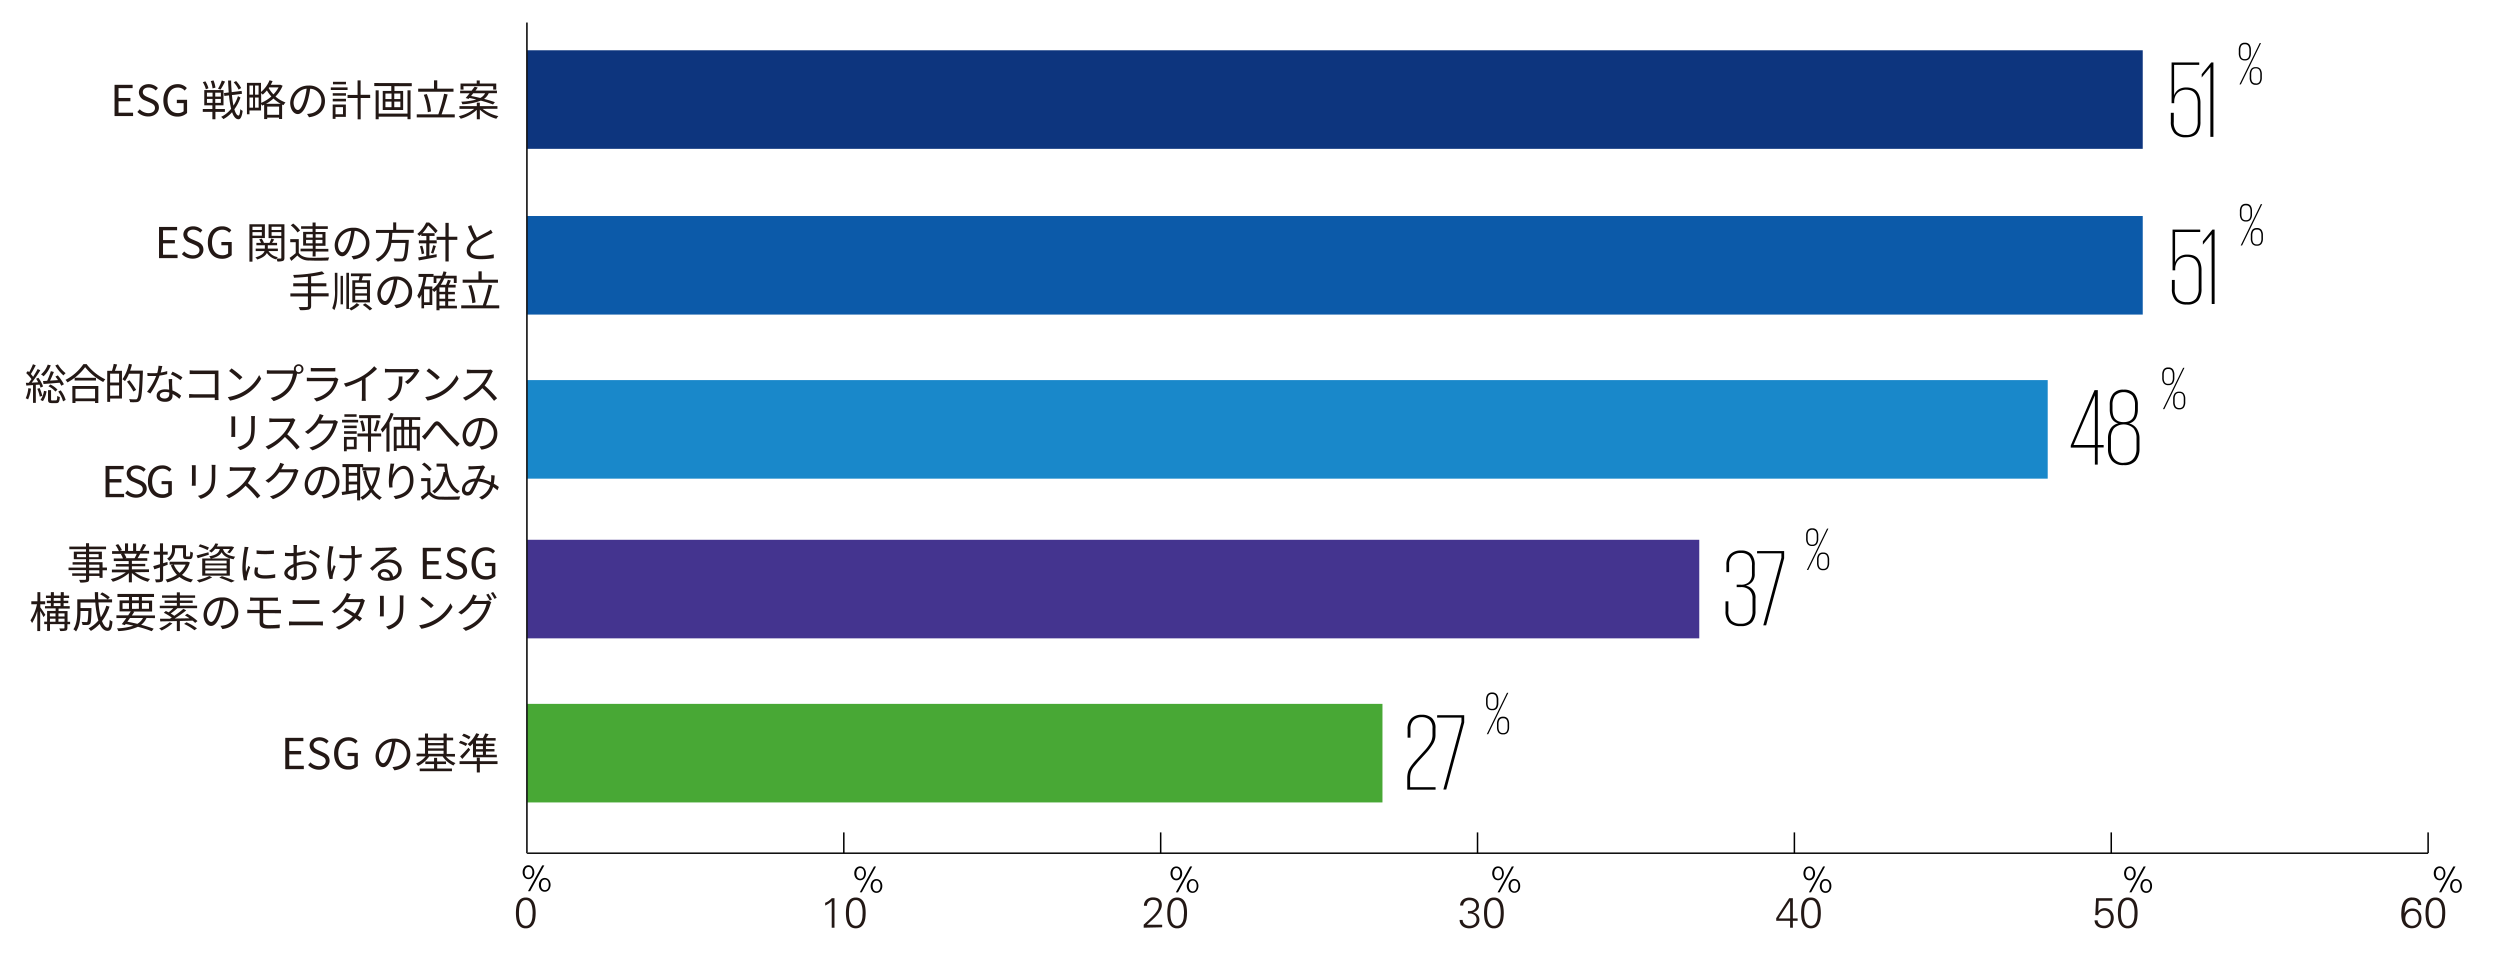 <svg xmlns="http://www.w3.org/2000/svg" xmlns:xlink="http://www.w3.org/1999/xlink" viewBox="0 0 820 319.07">
  <defs>
    <style>
      .cls-1, .cls-12, .cls-13 {
        fill: none;
      }

      .cls-2 {
        isolation: isolate;
      }

      .cls-3 {
        fill: #fff;
        mix-blend-mode: multiply;
      }

      .cls-4 {
        fill: #48a835;
      }

      .cls-5 {
        fill: #44348f;
      }

      .cls-6 {
        fill: #1988ca;
      }

      .cls-7 {
        fill: #0c5aa9;
      }

      .cls-8 {
        fill: #0d357e;
      }

      .cls-9 {
        clip-path: url(#clip-path);
      }

      .cls-10 {
        clip-path: url(#clip-path-2);
      }

      .cls-11 {
        clip-path: url(#clip-path-3);
      }

      .cls-12 {
        stroke: #000;
      }

      .cls-12, .cls-13 {
        stroke-linejoin: round;
        stroke-width: 0.5px;
      }

      .cls-13 {
        stroke: #fff;
      }

      .cls-14 {
        fill: #231815;
      }
    </style>
    <clipPath id="clip-path" transform="translate(0 -17.18)">
      <rect class="cls-1" x="707.09" y="74.23" width="35.3" height="45.12"/>
    </clipPath>
    <clipPath id="clip-path-2" transform="translate(0 -17.18)">
      <rect class="cls-1" x="560.63" y="180.66" width="39.66" height="45.3"/>
    </clipPath>
    <clipPath id="clip-path-3" transform="translate(0 -17.18)">
      <rect class="cls-1" x="456.2" y="234.51" width="39.12" height="45.12"/>
    </clipPath>
  </defs>
  <g class="cls-2">
    <g id="レイヤー_1" data-name="レイヤー 1">
      <rect class="cls-3" width="820" height="319.07"/>
      <rect class="cls-4" x="172.91" y="230.87" width="280.54" height="32.33"/>
      <rect class="cls-5" x="172.91" y="177.05" width="384.45" height="32.33"/>
      <rect class="cls-6" x="172.91" y="124.67" width="498.74" height="32.33"/>
      <rect class="cls-7" x="172.91" y="70.85" width="529.91" height="32.33"/>
      <rect class="cls-8" x="172.91" y="16.49" width="529.91" height="32.33"/>
      <path d="M174.73,301.69a2.54,2.54,0,0,1,.52,1.6,2.49,2.49,0,0,1-.5,1.58,1.79,1.79,0,0,1-2.8,0,2.51,2.51,0,0,1-.52-1.61,2.62,2.62,0,0,1,.5-1.61,1.71,1.71,0,0,1,1.41-.66A1.68,1.68,0,0,1,174.73,301.69Zm-2.36.43a2.25,2.25,0,0,0-.28,1.17,2.3,2.3,0,0,0,.26,1.15,1.1,1.1,0,0,0,1,.58,1.09,1.09,0,0,0,1-.57,2.34,2.34,0,0,0,.27-1.16,2.18,2.18,0,0,0-.26-1.15,1.06,1.06,0,0,0-1-.58A1.08,1.08,0,0,0,172.37,302.12Zm6.18-1.1-4.68,8.48h-.7l4.68-8.48Zm1.53,4.8a2.73,2.73,0,0,1,0,3.18,1.69,1.69,0,0,1-1.41.67,1.66,1.66,0,0,1-1.39-.66,2.47,2.47,0,0,1-.52-1.59,2.54,2.54,0,0,1,.51-1.61,1.8,1.8,0,0,1,2.79,0Zm-2.36.43a2.25,2.25,0,0,0-.28,1.17,2.2,2.2,0,0,0,.27,1.15,1.09,1.09,0,0,0,1,.57,1.08,1.08,0,0,0,1-.56,2.24,2.24,0,0,0,.28-1.16,2.21,2.21,0,0,0-.27-1.16,1.07,1.07,0,0,0-1-.57A1.08,1.08,0,0,0,177.72,306.25Z" transform="translate(0 -17.18)"/>
      <path d="M283.53,302.06a2.78,2.78,0,0,1,0,3.18,1.81,1.81,0,0,1-2.81,0,2.56,2.56,0,0,1-.51-1.61,2.62,2.62,0,0,1,.5-1.61,1.8,1.8,0,0,1,2.8,0Zm-2.37.43a2.34,2.34,0,0,0-.27,1.16,2.28,2.28,0,0,0,.26,1.15,1.13,1.13,0,0,0,2,0,2.35,2.35,0,0,0,.27-1.17,2.18,2.18,0,0,0-.26-1.15,1.08,1.08,0,0,0-1-.58A1.1,1.1,0,0,0,281.16,302.49Zm6.18-1.11-4.68,8.49H282l4.68-8.49Zm1.54,4.8a2.56,2.56,0,0,1,.52,1.6,2.49,2.49,0,0,1-.5,1.58,1.7,1.7,0,0,1-1.41.68,1.66,1.66,0,0,1-1.39-.66,2.5,2.5,0,0,1-.52-1.6,2.62,2.62,0,0,1,.5-1.61,1.81,1.81,0,0,1,2.8,0Zm-2.36.44a2.22,2.22,0,0,0-.28,1.16,2.28,2.28,0,0,0,.26,1.15,1.12,1.12,0,0,0,2,0,2.32,2.32,0,0,0,.28-1.16,2.18,2.18,0,0,0-.27-1.15,1.06,1.06,0,0,0-1-.58A1.07,1.07,0,0,0,286.52,306.62Z" transform="translate(0 -17.18)"/>
      <path d="M387.23,302.06a2.47,2.47,0,0,1,.52,1.59,2.59,2.59,0,0,1-.49,1.59,1.7,1.7,0,0,1-1.42.68,1.67,1.67,0,0,1-1.39-.66,2.51,2.51,0,0,1-.52-1.61,2.56,2.56,0,0,1,.51-1.61,1.79,1.79,0,0,1,2.79,0Zm-2.36.43a2.24,2.24,0,0,0-.28,1.16,2.18,2.18,0,0,0,.27,1.15,1.12,1.12,0,0,0,1.95,0,2.25,2.25,0,0,0,.28-1.17,2.18,2.18,0,0,0-.27-1.15,1.11,1.11,0,0,0-1.95,0Zm6.18-1.11-4.68,8.49h-.7l4.68-8.49Zm1.53,4.8a2.76,2.76,0,0,1,0,3.18,1.72,1.72,0,0,1-1.42.68,1.67,1.67,0,0,1-1.39-.66,2.76,2.76,0,0,1,0-3.21,1.8,1.8,0,0,1,2.79,0Zm-2.36.44a2.32,2.32,0,0,0-.28,1.16,2.18,2.18,0,0,0,.27,1.15,1.11,1.11,0,0,0,2,0,2.22,2.22,0,0,0,.28-1.16,2.28,2.28,0,0,0-.26-1.15,1.12,1.12,0,0,0-2,0Z" transform="translate(0 -17.18)"/>
      <path d="M594.82,302.06a2.47,2.47,0,0,1,.52,1.59,2.53,2.53,0,0,1-.49,1.59,1.7,1.7,0,0,1-1.42.68,1.67,1.67,0,0,1-1.39-.66,2.77,2.77,0,0,1,0-3.22,1.79,1.79,0,0,1,2.79,0Zm-2.36.43a2.34,2.34,0,0,0-.28,1.16,2.18,2.18,0,0,0,.27,1.15,1.12,1.12,0,0,0,1.95,0,2.25,2.25,0,0,0,.28-1.17,2.28,2.28,0,0,0-.26-1.15,1.1,1.1,0,0,0-1-.58A1.09,1.09,0,0,0,592.46,302.49Zm6.18-1.11L594,309.87h-.7l4.68-8.49Zm1.54,4.8a2.55,2.55,0,0,1,.51,1.6,2.48,2.48,0,0,1-.49,1.58,1.7,1.7,0,0,1-1.42.68,1.68,1.68,0,0,1-1.39-.66,2.8,2.8,0,0,1,0-3.21,1.68,1.68,0,0,1,1.4-.66A1.72,1.72,0,0,1,600.18,306.18Zm-2.37.44a2.31,2.31,0,0,0-.27,1.16,2.18,2.18,0,0,0,.26,1.15,1.08,1.08,0,0,0,1,.58,1.1,1.1,0,0,0,1-.57,2.31,2.31,0,0,0,.27-1.16,2.28,2.28,0,0,0-.26-1.15,1.07,1.07,0,0,0-1-.58A1.09,1.09,0,0,0,597.81,306.62Z" transform="translate(0 -17.18)"/>
      <path d="M700,302.06a2.47,2.47,0,0,1,.52,1.59,2.53,2.53,0,0,1-.49,1.59,1.7,1.7,0,0,1-1.42.68,1.67,1.67,0,0,1-1.39-.66,2.77,2.77,0,0,1,0-3.22,1.79,1.79,0,0,1,2.79,0Zm-2.36.43a2.34,2.34,0,0,0-.28,1.16,2.18,2.18,0,0,0,.27,1.15,1.12,1.12,0,0,0,1.95,0,2.25,2.25,0,0,0,.28-1.17,2.28,2.28,0,0,0-.26-1.15,1.1,1.1,0,0,0-1-.58A1.09,1.09,0,0,0,697.62,302.49Zm6.18-1.11-4.68,8.49h-.7l4.68-8.49Zm1.54,4.8a2.55,2.55,0,0,1,.51,1.6,2.48,2.48,0,0,1-.49,1.58,1.7,1.7,0,0,1-1.42.68,1.68,1.68,0,0,1-1.39-.66,2.8,2.8,0,0,1,0-3.21,1.68,1.68,0,0,1,1.4-.66A1.72,1.72,0,0,1,705.34,306.18Zm-2.37.44a2.31,2.31,0,0,0-.27,1.16,2.18,2.18,0,0,0,.26,1.15,1.08,1.08,0,0,0,1,.58,1.1,1.1,0,0,0,1-.57,2.31,2.31,0,0,0,.27-1.16,2.28,2.28,0,0,0-.26-1.15,1.07,1.07,0,0,0-1-.58A1.09,1.09,0,0,0,703,306.62Z" transform="translate(0 -17.18)"/>
      <path d="M801.6,302.06a2.78,2.78,0,0,1,0,3.18,1.81,1.81,0,0,1-2.81,0,2.56,2.56,0,0,1-.51-1.61,2.62,2.62,0,0,1,.5-1.61,1.8,1.8,0,0,1,2.8,0Zm-2.37.43a2.34,2.34,0,0,0-.27,1.16,2.28,2.28,0,0,0,.26,1.15,1.13,1.13,0,0,0,2,0,2.35,2.35,0,0,0,.27-1.17,2.18,2.18,0,0,0-.26-1.15,1.08,1.08,0,0,0-1-.58A1.1,1.1,0,0,0,799.23,302.49Zm6.18-1.11-4.68,8.49H800l4.68-8.49Zm1.54,4.8a2.56,2.56,0,0,1,.52,1.6,2.49,2.49,0,0,1-.5,1.58,1.7,1.7,0,0,1-1.41.68,1.66,1.66,0,0,1-1.39-.66,2.5,2.5,0,0,1-.52-1.6,2.62,2.62,0,0,1,.5-1.61,1.81,1.81,0,0,1,2.8,0Zm-2.36.44a2.22,2.22,0,0,0-.28,1.16,2.28,2.28,0,0,0,.26,1.15,1.12,1.12,0,0,0,2,0,2.32,2.32,0,0,0,.28-1.16,2.18,2.18,0,0,0-.27-1.15,1.06,1.06,0,0,0-1-.58A1.07,1.07,0,0,0,804.59,306.62Z" transform="translate(0 -17.18)"/>
      <g>
        <path d="M717.18,45.87a6.38,6.38,0,0,1,1.69.23,3.63,3.63,0,0,1,1.48.83,4.23,4.23,0,0,1,1,1.6,7,7,0,0,1,.4,2.56V57a6.08,6.08,0,0,1-1.08,3.85c-.72.91-2,1.37-3.75,1.37a4.78,4.78,0,0,1-3.69-1.33,5.52,5.52,0,0,1-1.2-3.82V54.18H713v3a4.51,4.51,0,0,0,1,3.26,4,4,0,0,0,3,1,3.48,3.48,0,0,0,3-1.18,5.52,5.52,0,0,0,.85-3.26v-6a6,6,0,0,0-.35-2.2,3.37,3.37,0,0,0-.88-1.35,2.84,2.84,0,0,0-1.24-.67,5.7,5.7,0,0,0-1.42-.18,4.21,4.21,0,0,0-1.33.22,3.5,3.5,0,0,0-1.25.69,3.38,3.38,0,0,0-.9,1.25,4.77,4.77,0,0,0-.34,1.87v.4h-.86V37.66h9.07v.79h-8.24v10h0a3.89,3.89,0,0,1,1.6-2A4.73,4.73,0,0,1,717.18,45.87Z" transform="translate(0 -17.18)"/>
        <path d="M725,39.17h0l-2.84,3.42h0V41.51l3.13-3.85H726V62.07H725Z" transform="translate(0 -17.18)"/>
      </g>
      <path d="M736.32,37a1.76,1.76,0,0,1-1.54-.64,2.92,2.92,0,0,1-.46-1.76v-1a3,3,0,0,1,.46-1.76,1.79,1.79,0,0,1,1.54-.64,1.76,1.76,0,0,1,1.53.64,3,3,0,0,1,.45,1.76v1a3,3,0,0,1-.45,1.76A1.73,1.73,0,0,1,736.32,37Zm4.86-5.7h.44L735,44.87h-.46Zm-4.86,5.26a1.26,1.26,0,0,0,1.16-.51,2.73,2.73,0,0,0,.32-1.41v-1a2.68,2.68,0,0,0-.32-1.41,1.26,1.26,0,0,0-1.16-.52,1.28,1.28,0,0,0-1.19.52,2.68,2.68,0,0,0-.31,1.41v1a2.73,2.73,0,0,0,.31,1.41A1.28,1.28,0,0,0,736.32,36.57ZM739.9,45a1.76,1.76,0,0,1-1.54-.64,2.92,2.92,0,0,1-.46-1.76v-1a3,3,0,0,1,.46-1.76,1.79,1.79,0,0,1,1.54-.64,1.76,1.76,0,0,1,1.53.64,3,3,0,0,1,.45,1.76v1a3,3,0,0,1-.45,1.76A1.73,1.73,0,0,1,739.9,45Zm0-.44a1.26,1.26,0,0,0,1.17-.51,2.73,2.73,0,0,0,.31-1.41V41.54a2.68,2.68,0,0,0-.31-1.41,1.27,1.27,0,0,0-1.17-.52,1.29,1.29,0,0,0-1.18.52,2.68,2.68,0,0,0-.32,1.41v1.05a2.73,2.73,0,0,0,.32,1.41A1.28,1.28,0,0,0,739.9,44.51Z" transform="translate(0 -17.18)"/>
      <g class="cls-9">
        <g>
          <path d="M717.54,100.69a6.51,6.51,0,0,1,1.7.23,3.71,3.71,0,0,1,1.47.83,4.37,4.37,0,0,1,1,1.6,7.22,7.22,0,0,1,.39,2.56v5.94a6.06,6.06,0,0,1-1.08,3.85,4.52,4.52,0,0,1-3.74,1.37,4.72,4.72,0,0,1-3.69-1.33,5.47,5.47,0,0,1-1.21-3.82V109h.94v3a4.47,4.47,0,0,0,1,3.26,3.92,3.92,0,0,0,3,1,3.45,3.45,0,0,0,3-1.17,5.5,5.5,0,0,0,.85-3.27v-6a6.05,6.05,0,0,0-.34-2.2,3.64,3.64,0,0,0-.88-1.35,3,3,0,0,0-1.25-.67,5.64,5.64,0,0,0-1.42-.18,4.26,4.26,0,0,0-1.33.22,3.53,3.53,0,0,0-1.24.69,3.38,3.38,0,0,0-.9,1.25,4.63,4.63,0,0,0-.34,1.87v.4h-.87V92.48h9.07v.79h-8.24v10h0a3.77,3.77,0,0,1,1.6-2A4.59,4.59,0,0,1,717.54,100.69Z" transform="translate(0 -17.18)"/>
          <path d="M725.39,94h0l-2.85,3.42h0V96.33l3.13-3.85h.72v24.41h-.94Z" transform="translate(0 -17.18)"/>
        </g>
      </g>
      <path d="M736.68,89.84a1.79,1.79,0,0,1-1.54-.64,3,3,0,0,1-.46-1.76v-1a3,3,0,0,1,.46-1.76,1.76,1.76,0,0,1,1.54-.64,1.73,1.73,0,0,1,1.53.64,3,3,0,0,1,.45,1.76v1a3,3,0,0,1-.45,1.76A1.76,1.76,0,0,1,736.68,89.84Zm4.86-5.7H742l-6.6,13.56h-.46Zm-4.86,5.26a1.24,1.24,0,0,0,1.16-.52,2.58,2.58,0,0,0,.32-1.41v-1a2.63,2.63,0,0,0-.32-1.41,1.26,1.26,0,0,0-1.16-.51,1.29,1.29,0,0,0-1.19.51,2.83,2.83,0,0,0-.31,1.41v1a2.78,2.78,0,0,0,.31,1.41A1.27,1.27,0,0,0,736.68,89.4Zm3.58,8.38a1.79,1.79,0,0,1-1.54-.64,3,3,0,0,1-.46-1.76v-1a3,3,0,0,1,.46-1.76,1.76,1.76,0,0,1,1.54-.64,1.73,1.73,0,0,1,1.53.64,3,3,0,0,1,.45,1.76v1a3,3,0,0,1-.45,1.76A1.76,1.76,0,0,1,740.26,97.78Zm0-.44a1.23,1.23,0,0,0,1.17-.52,2.68,2.68,0,0,0,.31-1.41v-1a2.73,2.73,0,0,0-.31-1.41,1.24,1.24,0,0,0-1.17-.51,1.29,1.29,0,0,0-1.18.51,2.73,2.73,0,0,0-.32,1.41v1a2.68,2.68,0,0,0,.32,1.41A1.28,1.28,0,0,0,740.26,97.34Z" transform="translate(0 -17.18)"/>
      <g>
        <path d="M679.22,163.3,687,145.15h1.08v18H690v.8h-1.95v5.61h-.93V164h-7.92Zm.9-.15h7V146.88h0Z" transform="translate(0 -17.18)"/>
        <path d="M696.57,169.74a4.73,4.73,0,0,1-3.92-1.51,5.86,5.86,0,0,1-1.23-3.82V161a6,6,0,0,1,.79-3.16,4,4,0,0,1,2.6-1.8,3.37,3.37,0,0,1-2.22-1.71,6.93,6.93,0,0,1-.59-3V150a5.71,5.71,0,0,1,1.08-3.64,4.18,4.18,0,0,1,3.49-1.37,4.31,4.31,0,0,1,3.55,1.37,5.66,5.66,0,0,1,1.09,3.64v1.37a6.51,6.51,0,0,1-.63,3,3.48,3.48,0,0,1-2.25,1.71,4.12,4.12,0,0,1,2.59,1.8,5.77,5.77,0,0,1,.83,3.16v3.42a5.81,5.81,0,0,1-1.24,3.82A4.8,4.8,0,0,1,696.57,169.74Zm0-.79a4.8,4.8,0,0,0,1.91-.34,3.39,3.39,0,0,0,1.29-1,4,4,0,0,0,.76-1.42,5.89,5.89,0,0,0,.25-1.78v-3.56a4.93,4.93,0,0,0-1-3.19,4.65,4.65,0,0,0-6.39,0,5,5,0,0,0-1,3.21v3.56a5.11,5.11,0,0,0,1,3.2A3.75,3.75,0,0,0,696.57,169Zm0-13.32a4.5,4.5,0,0,0,1.8-.32,3,3,0,0,0,1.15-.9,3.45,3.45,0,0,0,.6-1.35,8.87,8.87,0,0,0,.16-1.68V150a4.94,4.94,0,0,0-.87-3.08,4.12,4.12,0,0,0-5.67,0,5.07,5.07,0,0,0-.84,3.08v1.4a8.12,8.12,0,0,0,.16,1.68,3.59,3.59,0,0,0,.59,1.35,3,3,0,0,0,1.14.9A4.33,4.33,0,0,0,696.57,155.63Z" transform="translate(0 -17.18)"/>
      </g>
      <path d="M711.21,143.51a1.76,1.76,0,0,1-1.54-.64,2.94,2.94,0,0,1-.46-1.76v-1a2.94,2.94,0,0,1,.46-1.76,1.76,1.76,0,0,1,1.54-.64,1.73,1.73,0,0,1,1.53.64,3,3,0,0,1,.45,1.76v1a3,3,0,0,1-.45,1.76A1.73,1.73,0,0,1,711.21,143.51Zm4.86-5.7h.44l-6.6,13.56h-.46Zm-4.86,5.26a1.24,1.24,0,0,0,1.16-.52,2.68,2.68,0,0,0,.32-1.41v-1a2.73,2.73,0,0,0-.32-1.41,1.26,1.26,0,0,0-1.16-.51,1.28,1.28,0,0,0-1.19.51,2.73,2.73,0,0,0-.31,1.41v1a2.68,2.68,0,0,0,.31,1.41A1.26,1.26,0,0,0,711.21,143.07Zm3.58,8.38a1.76,1.76,0,0,1-1.54-.64,2.94,2.94,0,0,1-.46-1.76v-1a2.94,2.94,0,0,1,.46-1.76,1.76,1.76,0,0,1,1.54-.64,1.73,1.73,0,0,1,1.53.64,3,3,0,0,1,.45,1.76v1a3,3,0,0,1-.45,1.76A1.73,1.73,0,0,1,714.79,151.45Zm0-.44a1.25,1.25,0,0,0,1.17-.52,2.68,2.68,0,0,0,.31-1.41V148a2.73,2.73,0,0,0-.31-1.41,1.26,1.26,0,0,0-1.17-.51,1.28,1.28,0,0,0-1.18.51,2.73,2.73,0,0,0-.32,1.41v1.05a2.68,2.68,0,0,0,.32,1.41A1.27,1.27,0,0,0,714.79,151Z" transform="translate(0 -17.18)"/>
      <g class="cls-10">
        <g>
          <path d="M571.05,197.74a4.49,4.49,0,0,1,3.37,1.17,5.22,5.22,0,0,1,1.13,3.72v2.77a3.74,3.74,0,0,1-.85,2.65,4.16,4.16,0,0,1-2.1,1.24,3.87,3.87,0,0,1,3.2,4.25v4a5.52,5.52,0,0,1-1.12,3.69,4.65,4.65,0,0,1-3.74,1.31,5,5,0,0,1-3.78-1.24,5.21,5.21,0,0,1-1.19-3.72v-3.17h.94v3.2a4.31,4.31,0,0,0,1,3.15,4.13,4.13,0,0,0,3,1,3.77,3.77,0,0,0,3-1.08,4.71,4.71,0,0,0,.92-3.13v-4a3.74,3.74,0,0,0-1-2.8,3.89,3.89,0,0,0-2.83-1h-1.37v-.79H571a3.66,3.66,0,0,0,2.72-.92,3.48,3.48,0,0,0,.92-2.57v-2.81a4.33,4.33,0,0,0-.95-3.18,3.69,3.69,0,0,0-2.69-.92,3.88,3.88,0,0,0-2.84,1,3.78,3.78,0,0,0-1,2.82v2.45h-.9v-2.41a4.57,4.57,0,0,1,1.24-3.44A4.91,4.91,0,0,1,571.05,197.74Z" transform="translate(0 -17.18)"/>
          <path d="M576.34,197.92h8.86v2.37l-5.91,22h-.93l5.94-22.17v-1.44h-8Z" transform="translate(0 -17.18)"/>
        </g>
      </g>
      <path d="M594.41,196.27a1.75,1.75,0,0,1-1.54-.64,2.94,2.94,0,0,1-.46-1.76v-1a2.94,2.94,0,0,1,.46-1.76,1.75,1.75,0,0,1,1.54-.64,1.73,1.73,0,0,1,1.53.64,3,3,0,0,1,.45,1.76v1a3,3,0,0,1-.45,1.76A1.73,1.73,0,0,1,594.41,196.27Zm4.86-5.7h.44l-6.6,13.56h-.46Zm-4.86,5.26a1.25,1.25,0,0,0,1.16-.52,2.66,2.66,0,0,0,.32-1.4v-1.06a2.66,2.66,0,0,0-.32-1.4,1.59,1.59,0,0,0-2.35,0,2.67,2.67,0,0,0-.31,1.4v1.06a2.67,2.67,0,0,0,.31,1.4A1.25,1.25,0,0,0,594.41,195.83Zm3.58,8.38a1.75,1.75,0,0,1-1.54-.64,2.94,2.94,0,0,1-.46-1.76v-1a2.94,2.94,0,0,1,.46-1.76,1.75,1.75,0,0,1,1.54-.64,1.73,1.73,0,0,1,1.53.64,3,3,0,0,1,.45,1.76v1a3,3,0,0,1-.45,1.76A1.73,1.73,0,0,1,598,204.21Zm0-.44a1.25,1.25,0,0,0,1.17-.52,2.67,2.67,0,0,0,.31-1.4v-1.06a2.67,2.67,0,0,0-.31-1.4,1.25,1.25,0,0,0-1.17-.52,1.27,1.27,0,0,0-1.18.52,2.57,2.57,0,0,0-.32,1.4v1.06a2.57,2.57,0,0,0,.32,1.4A1.27,1.27,0,0,0,598,203.77Z" transform="translate(0 -17.18)"/>
      <g class="cls-11">
        <g>
          <path d="M461.58,272.51a8.06,8.06,0,0,1,.18-1.82,5.31,5.31,0,0,1,.55-1.44,10.77,10.77,0,0,1,.92-1.35c.36-.46.79-1,1.3-1.51l2.73-3a14.19,14.19,0,0,0,1.88-2.52,5.09,5.09,0,0,0,.72-2.55v-2.2a3.62,3.62,0,0,0-1-2.86,3.76,3.76,0,0,0-2.59-.85,3.7,3.7,0,0,0-2.64,1,4,4,0,0,0-1,3v2.73h-.94v-2.73a4.75,4.75,0,0,1,1.25-3.6,4.66,4.66,0,0,1,3.36-1.19,4.84,4.84,0,0,1,3.35,1.06,4.42,4.42,0,0,1,1.19,3.44v2.27a5.34,5.34,0,0,1-.79,2.73,19.23,19.23,0,0,1-2.06,2.78L465.14,267,464,268.37a6.28,6.28,0,0,0-.83,1.17,4.86,4.86,0,0,0-.49,1.29,8.12,8.12,0,0,0-.16,1.68v2.88h8.35v.79h-9.28Z" transform="translate(0 -17.18)"/>
          <path d="M471.4,251.77h8.86v2.38l-5.9,22h-.94L479.36,254v-1.44h-8Z" transform="translate(0 -17.18)"/>
        </g>
      </g>
      <path d="M489.43,250.12a1.76,1.76,0,0,1-1.54-.64,2.92,2.92,0,0,1-.46-1.76v-1a3,3,0,0,1,.46-1.76,1.79,1.79,0,0,1,1.54-.64A1.76,1.76,0,0,1,491,245a3,3,0,0,1,.45,1.76v1a3,3,0,0,1-.45,1.76A1.73,1.73,0,0,1,489.43,250.12Zm4.86-5.7h.44L488.13,258h-.46Zm-4.86,5.26a1.26,1.26,0,0,0,1.16-.51,2.73,2.73,0,0,0,.32-1.41v-1a2.68,2.68,0,0,0-.32-1.41,1.26,1.26,0,0,0-1.16-.52,1.28,1.28,0,0,0-1.19.52,2.68,2.68,0,0,0-.31,1.41v1a2.73,2.73,0,0,0,.31,1.41A1.28,1.28,0,0,0,489.43,249.68Zm3.58,8.38a1.76,1.76,0,0,1-1.54-.64,2.92,2.92,0,0,1-.46-1.76v-1a3,3,0,0,1,.46-1.76,1.79,1.79,0,0,1,1.54-.64,1.76,1.76,0,0,1,1.53.64,3,3,0,0,1,.45,1.76v1a3,3,0,0,1-.45,1.76A1.73,1.73,0,0,1,493,258.06Zm0-.44a1.26,1.26,0,0,0,1.17-.51,2.73,2.73,0,0,0,.31-1.41v-1a2.68,2.68,0,0,0-.31-1.41,1.27,1.27,0,0,0-1.17-.52,1.29,1.29,0,0,0-1.18.52,2.68,2.68,0,0,0-.32,1.41v1a2.73,2.73,0,0,0,.32,1.41A1.28,1.28,0,0,0,493,257.62Z" transform="translate(0 -17.18)"/>
      <line class="cls-12" x1="172.83" y1="279.85" x2="796.4" y2="279.85"/>
      <line class="cls-13" x1="172.83" y1="279.83" x2="172.83" y2="273.02"/>
      <line class="cls-12" x1="276.77" y1="279.83" x2="276.77" y2="273.02"/>
      <line class="cls-12" x1="380.7" y1="279.83" x2="380.7" y2="273.02"/>
      <line class="cls-12" x1="484.63" y1="279.83" x2="484.63" y2="273.02"/>
      <line class="cls-12" x1="588.56" y1="279.83" x2="588.56" y2="273.02"/>
      <line class="cls-12" x1="692.49" y1="279.83" x2="692.49" y2="273.02"/>
      <line class="cls-12" x1="796.42" y1="279.83" x2="796.42" y2="273.02"/>
      <line class="cls-12" x1="172.83" y1="279.84" x2="172.83" y2="7.39"/>
      <path d="M492.76,302.06a2.78,2.78,0,0,1,0,3.18,1.81,1.81,0,0,1-2.81,0,2.82,2.82,0,0,1,0-3.22,1.68,1.68,0,0,1,1.4-.66A1.71,1.71,0,0,1,492.76,302.06Zm-2.37.43a2.34,2.34,0,0,0-.27,1.16,2.18,2.18,0,0,0,.26,1.15,1.08,1.08,0,0,0,1,.58,1.11,1.11,0,0,0,1-.56,2.35,2.35,0,0,0,.27-1.17,2.28,2.28,0,0,0-.26-1.15,1.12,1.12,0,0,0-2,0Zm6.18-1.11-4.68,8.49h-.69l4.68-8.49Zm1.54,4.8a2.55,2.55,0,0,1,.51,1.6,2.48,2.48,0,0,1-.49,1.58,1.81,1.81,0,0,1-2.81,0,2.55,2.55,0,0,1-.51-1.6,2.62,2.62,0,0,1,.5-1.61,1.81,1.81,0,0,1,2.8,0Zm-2.37.44a2.31,2.31,0,0,0-.27,1.16,2.28,2.28,0,0,0,.26,1.15,1.12,1.12,0,0,0,2,0,2.31,2.31,0,0,0,.27-1.16,2.18,2.18,0,0,0-.26-1.15,1.06,1.06,0,0,0-1-.58A1.1,1.1,0,0,0,495.74,306.62Z" transform="translate(0 -17.18)"/>
      <path class="cls-14" d="M172.46,311.57a2.78,2.78,0,0,1,1.61.44,3,3,0,0,1,1,1.16,5.36,5.36,0,0,1,.49,1.63,12,12,0,0,1,0,3.65,5.38,5.38,0,0,1-.49,1.62,3.11,3.11,0,0,1-1,1.17,2.78,2.78,0,0,1-1.61.44,2.75,2.75,0,0,1-1.62-.44,3.11,3.11,0,0,1-1-1.17,5.38,5.38,0,0,1-.49-1.62,12.88,12.88,0,0,1,0-3.65,5.36,5.36,0,0,1,.49-1.63,3,3,0,0,1,1-1.16A2.75,2.75,0,0,1,172.46,311.57Zm0,.84a1.64,1.64,0,0,0-1.22.45,2.82,2.82,0,0,0-.67,1.12,5.74,5.74,0,0,0-.29,1.38q-.06.72-.06,1.26c0,.37,0,.79.06,1.27a5.74,5.74,0,0,0,.29,1.38,2.71,2.71,0,0,0,.67,1.11,1.83,1.83,0,0,0,2.43,0,2.85,2.85,0,0,0,.68-1.11,6.26,6.26,0,0,0,.28-1.38c0-.48.07-.9.07-1.27s0-.78-.07-1.26a6.26,6.26,0,0,0-.28-1.38,3,3,0,0,0-.68-1.12A1.63,1.63,0,0,0,172.46,312.41Z" transform="translate(0 -17.18)"/>
      <g>
        <path class="cls-14" d="M270.65,313.3a5.32,5.32,0,0,0,1.19-.65,7.77,7.77,0,0,0,1-.87h.87v9.69h-.91v-8.71a7.35,7.35,0,0,1-1,.82,9.1,9.1,0,0,1-1.14.63Z" transform="translate(0 -17.18)"/>
        <path class="cls-14" d="M280.7,311.57a2.78,2.78,0,0,1,1.61.44,2.92,2.92,0,0,1,1,1.16,5.37,5.37,0,0,1,.5,1.63,12.88,12.88,0,0,1,0,3.65,5.39,5.39,0,0,1-.5,1.62,3,3,0,0,1-1,1.17,3.18,3.18,0,0,1-3.23,0,3.2,3.2,0,0,1-1-1.17,5.38,5.38,0,0,1-.49-1.62,12.88,12.88,0,0,1,0-3.65,5.36,5.36,0,0,1,.49-1.63,3.09,3.09,0,0,1,1-1.16A2.79,2.79,0,0,1,280.7,311.57Zm0,.84a1.64,1.64,0,0,0-1.22.45,2.94,2.94,0,0,0-.67,1.12,5.74,5.74,0,0,0-.29,1.38q-.06.72-.06,1.26c0,.37,0,.79.06,1.27a5.74,5.74,0,0,0,.29,1.38,2.83,2.83,0,0,0,.67,1.11,1.85,1.85,0,0,0,2.44,0,3,3,0,0,0,.67-1.11,6.27,6.27,0,0,0,.29-1.38c0-.48.06-.9.06-1.27s0-.78-.06-1.26a6.27,6.27,0,0,0-.29-1.38,3.07,3.07,0,0,0-.67-1.12A1.65,1.65,0,0,0,280.7,312.41Z" transform="translate(0 -17.18)"/>
      </g>
      <g>
        <path class="cls-14" d="M375.13,321.47v-1c.92-.83,1.77-1.6,2.53-2.34a13.07,13.07,0,0,0,1.81-2.1,3.55,3.55,0,0,0,.64-1.95,1.9,1.9,0,0,0-.15-.8,1.41,1.41,0,0,0-.42-.54,1.86,1.86,0,0,0-.62-.29,3.08,3.08,0,0,0-.75-.09,1.9,1.9,0,0,0-1.42.54,1.88,1.88,0,0,0-.54,1.39h-1a2.81,2.81,0,0,1,.22-1.15,2.6,2.6,0,0,1,.62-.87,2.79,2.79,0,0,1,.95-.55,3.2,3.2,0,0,1,1.17-.2,4.46,4.46,0,0,1,1.12.14,2.4,2.4,0,0,1,.92.45,2.06,2.06,0,0,1,.63.77,2.54,2.54,0,0,1,.23,1.15,3.15,3.15,0,0,1-.23,1.19,6.27,6.27,0,0,1-.65,1.21,11.18,11.18,0,0,1-.82,1.06q-.47.52-1,1c-.35.35-.71.7-1.08,1l-1.1,1h5v.84Z" transform="translate(0 -17.18)"/>
        <path class="cls-14" d="M386.1,311.57a2.79,2.79,0,0,1,1.62.44,3,3,0,0,1,1,1.16,5.36,5.36,0,0,1,.49,1.63,12,12,0,0,1,0,3.65,5.54,5.54,0,0,1-.49,1.63,3.08,3.08,0,0,1-1,1.16,2.79,2.79,0,0,1-1.62.44,2.74,2.74,0,0,1-1.61-.44,3.08,3.08,0,0,1-1-1.16,5.54,5.54,0,0,1-.49-1.63,12.88,12.88,0,0,1,0-3.65,5.36,5.36,0,0,1,.49-1.63,3,3,0,0,1,1-1.16A2.74,2.74,0,0,1,386.1,311.57Zm0,.84a1.6,1.6,0,0,0-1.21.46,2.71,2.71,0,0,0-.67,1.11,5.74,5.74,0,0,0-.29,1.38q-.06.72-.06,1.26c0,.37,0,.79.06,1.27a5.74,5.74,0,0,0,.29,1.38,2.71,2.71,0,0,0,.67,1.11,1.83,1.83,0,0,0,2.43,0,2.85,2.85,0,0,0,.68-1.11,5.73,5.73,0,0,0,.28-1.38c0-.48.07-.9.07-1.27s0-.78-.07-1.26A5.73,5.73,0,0,0,388,314a2.85,2.85,0,0,0-.68-1.11A1.61,1.61,0,0,0,386.1,312.41Z" transform="translate(0 -17.18)"/>
      </g>
      <g>
        <path class="cls-14" d="M481.5,316a3.7,3.7,0,0,0,.94,0,2.51,2.51,0,0,0,.86-.3,1.88,1.88,0,0,0,.63-.59,1.68,1.68,0,0,0,.24-.92,1.52,1.52,0,0,0-.64-1.29,2.22,2.22,0,0,0-.69-.34,2.74,2.74,0,0,0-.81-.12,2.21,2.21,0,0,0-1.47.46,1.91,1.91,0,0,0-.64,1.3h-1a2.28,2.28,0,0,1,.25-1.09,2.54,2.54,0,0,1,.66-.82,2.73,2.73,0,0,1,.95-.51,3.4,3.4,0,0,1,1.11-.18,4.85,4.85,0,0,1,1.19.15,2.9,2.9,0,0,1,1,.47,2.4,2.4,0,0,1,.73.82,2.43,2.43,0,0,1,.28,1.21,2,2,0,0,1-.58,1.45,2.69,2.69,0,0,1-.63.46,3.11,3.11,0,0,1-.76.27v0a3,3,0,0,1,.85.31,2.51,2.51,0,0,1,.68.52,2.62,2.62,0,0,1,.44.72,2.57,2.57,0,0,1,.16.9,2.45,2.45,0,0,1-.29,1.2,2.68,2.68,0,0,1-.76.88,3.71,3.71,0,0,1-1.07.54,4.16,4.16,0,0,1-1.2.18,4,4,0,0,1-1.2-.18,2.85,2.85,0,0,1-1-.52,2.37,2.37,0,0,1-.7-.86,2.7,2.7,0,0,1-.28-1.21h1a1.66,1.66,0,0,0,.19.8,1.94,1.94,0,0,0,.49.61,2.29,2.29,0,0,0,.7.39,2.81,2.81,0,0,0,.82.13,3.08,3.08,0,0,0,.91-.13,2.08,2.08,0,0,0,.74-.38,2,2,0,0,0,.51-.65,2.11,2.11,0,0,0,.19-.91,1.82,1.82,0,0,0-.25-1,1.9,1.9,0,0,0-.66-.63,2.71,2.71,0,0,0-.91-.3,4.27,4.27,0,0,0-1,0Z" transform="translate(0 -17.18)"/>
        <path class="cls-14" d="M490,311.57a2.78,2.78,0,0,1,1.61.44,3,3,0,0,1,1,1.16,5.36,5.36,0,0,1,.49,1.63,12,12,0,0,1,0,3.65,5.54,5.54,0,0,1-.49,1.63,3.08,3.08,0,0,1-1,1.16,2.78,2.78,0,0,1-1.61.44,2.75,2.75,0,0,1-1.62-.44,3.08,3.08,0,0,1-1-1.16,5.54,5.54,0,0,1-.49-1.63,12.88,12.88,0,0,1,0-3.65,5.36,5.36,0,0,1,.49-1.63,3,3,0,0,1,1-1.16A2.75,2.75,0,0,1,490,311.57Zm0,.84a1.61,1.61,0,0,0-1.22.46,2.83,2.83,0,0,0-.67,1.11,5.74,5.74,0,0,0-.29,1.38q-.06.72-.06,1.26c0,.37,0,.79.06,1.27a5.74,5.74,0,0,0,.29,1.38,2.83,2.83,0,0,0,.67,1.11,1.61,1.61,0,0,0,1.22.46,1.58,1.58,0,0,0,1.21-.46,2.85,2.85,0,0,0,.68-1.11,5.73,5.73,0,0,0,.28-1.38,11.47,11.47,0,0,0,0-2.53,5.73,5.73,0,0,0-.28-1.38,2.85,2.85,0,0,0-.68-1.11A1.58,1.58,0,0,0,490,312.41Z" transform="translate(0 -17.18)"/>
      </g>
      <g>
        <path class="cls-14" d="M587.15,319.21H582.6v-.88l4.26-6.55h1.2v6.66h1.56v.77h-1.56v2.26h-.91Zm0-6.52h0l-3.75,5.75h3.78Z" transform="translate(0 -17.18)"/>
        <path class="cls-14" d="M594,311.57a2.78,2.78,0,0,1,1.61.44,3,3,0,0,1,1,1.16,5.66,5.66,0,0,1,.49,1.63,12.88,12.88,0,0,1,0,3.65,5.68,5.68,0,0,1-.49,1.62,3.13,3.13,0,0,1-1,1.17,3.18,3.18,0,0,1-3.23,0,3.2,3.2,0,0,1-1-1.17,5.38,5.38,0,0,1-.49-1.62,12.88,12.88,0,0,1,0-3.65,5.36,5.36,0,0,1,.49-1.63,3.09,3.09,0,0,1,1-1.16A2.79,2.79,0,0,1,594,311.57Zm0,.84a1.65,1.65,0,0,0-1.22.45,2.94,2.94,0,0,0-.67,1.12,5.74,5.74,0,0,0-.29,1.38q-.06.72-.06,1.26c0,.37,0,.79.06,1.27a5.74,5.74,0,0,0,.29,1.38,2.83,2.83,0,0,0,.67,1.11,1.85,1.85,0,0,0,2.44,0,2.83,2.83,0,0,0,.67-1.11,6.27,6.27,0,0,0,.29-1.38c0-.48.06-.9.06-1.27s0-.78-.06-1.26a6.27,6.27,0,0,0-.29-1.38,2.94,2.94,0,0,0-.67-1.12A1.65,1.65,0,0,0,594,312.41Z" transform="translate(0 -17.18)"/>
      </g>
      <g>
        <path class="cls-14" d="M687.51,311.78h5.34v.84h-4.47l-.15,3.46,0,0a3,3,0,0,1,.93-.75,2.46,2.46,0,0,1,1.19-.28,2.76,2.76,0,0,1,2.17,1,3.11,3.11,0,0,1,.58,1,3.61,3.61,0,0,1,.21,1.23,3.79,3.79,0,0,1-.22,1.31,3.12,3.12,0,0,1-.62,1.06,2.87,2.87,0,0,1-1,.72,3,3,0,0,1-1.29.27,4.6,4.6,0,0,1-1.18-.15,2.86,2.86,0,0,1-1-.46,2.39,2.39,0,0,1-.7-.81,2.62,2.62,0,0,1-.28-1.17h1a1.67,1.67,0,0,0,.19.76,1.7,1.7,0,0,0,.44.55,2.34,2.34,0,0,0,.65.33,2.88,2.88,0,0,0,.78.11,2.17,2.17,0,0,0,1-.21,1.81,1.81,0,0,0,.7-.55,2.07,2.07,0,0,0,.41-.81,3.53,3.53,0,0,0,.14-1,2.57,2.57,0,0,0-.54-1.7,2,2,0,0,0-1.63-.66,2.08,2.08,0,0,0-1.26.4,1.75,1.75,0,0,0-.7,1.07h-.94Z" transform="translate(0 -17.18)"/>
        <path class="cls-14" d="M697.9,311.57a2.78,2.78,0,0,1,1.61.44,3,3,0,0,1,1,1.16,5.36,5.36,0,0,1,.49,1.63,12.88,12.88,0,0,1,0,3.65,5.54,5.54,0,0,1-.49,1.63,3.1,3.1,0,0,1-1,1.16,2.78,2.78,0,0,1-1.61.44,2.74,2.74,0,0,1-1.61-.44,3.1,3.1,0,0,1-1-1.16,5.85,5.85,0,0,1-.49-1.63,12.88,12.88,0,0,1,0-3.65,5.66,5.66,0,0,1,.49-1.63,3,3,0,0,1,1-1.16A2.74,2.74,0,0,1,697.9,311.57Zm0,.84a1.62,1.62,0,0,0-1.22.46A2.83,2.83,0,0,0,696,314a6.27,6.27,0,0,0-.29,1.38q-.06.72-.06,1.26c0,.37,0,.79.06,1.27a6.27,6.27,0,0,0,.29,1.38,2.83,2.83,0,0,0,.67,1.11,1.85,1.85,0,0,0,2.44,0,2.83,2.83,0,0,0,.67-1.11,5.74,5.74,0,0,0,.29-1.38c0-.48.06-.9.06-1.27s0-.78-.06-1.26a5.74,5.74,0,0,0-.29-1.38,2.83,2.83,0,0,0-.67-1.11A1.61,1.61,0,0,0,697.9,312.41Z" transform="translate(0 -17.18)"/>
      </g>
      <g>
        <path class="cls-14" d="M791.29,311.57a4,4,0,0,1,1.11.15,2.94,2.94,0,0,1,.9.46,2.24,2.24,0,0,1,.62.77,2.66,2.66,0,0,1,.24,1.1h-1a1.52,1.52,0,0,0-.17-.68,1.68,1.68,0,0,0-.4-.52,1.78,1.78,0,0,0-.57-.33,2.35,2.35,0,0,0-.71-.11,2.05,2.05,0,0,0-1.38.43,2.65,2.65,0,0,0-.79,1.07,5.22,5.22,0,0,0-.34,1.4c-.05.51-.08,1-.08,1.45h0a2.34,2.34,0,0,1,1-1.19,3.07,3.07,0,0,1,1.54-.39,3.2,3.2,0,0,1,1.27.24,2.7,2.7,0,0,1,.93.67,3,3,0,0,1,.57,1,4.09,4.09,0,0,1,.2,1.28,3.84,3.84,0,0,1-.21,1.29,3.05,3.05,0,0,1-.61,1.05,2.9,2.9,0,0,1-1,.7,3.65,3.65,0,0,1-3-.14,3,3,0,0,1-1.07-1,4.4,4.4,0,0,1-.56-1.46,9.51,9.51,0,0,1-.16-1.7,15.63,15.63,0,0,1,.12-1.9,6,6,0,0,1,.47-1.79,3.25,3.25,0,0,1,1.07-1.33A3,3,0,0,1,791.29,311.57Zm0,4.38a2.51,2.51,0,0,0-1,.2,2.12,2.12,0,0,0-.74.54,2.63,2.63,0,0,0-.46.82,3.18,3.18,0,0,0-.15,1,2.42,2.42,0,0,0,.16.89,2.36,2.36,0,0,0,.46.74,2.21,2.21,0,0,0,.69.51,2.13,2.13,0,0,0,.87.19,2.37,2.37,0,0,0,.95-.18,1.89,1.89,0,0,0,.69-.51,2.13,2.13,0,0,0,.43-.75,2.93,2.93,0,0,0,.15-1,3.57,3.57,0,0,0-.12-.92,2.41,2.41,0,0,0-.35-.8,2,2,0,0,0-.63-.56A1.94,1.94,0,0,0,791.28,316Z" transform="translate(0 -17.18)"/>
        <path class="cls-14" d="M798.81,311.57a2.78,2.78,0,0,1,1.61.44,3,3,0,0,1,1,1.16,5.66,5.66,0,0,1,.49,1.63,12.88,12.88,0,0,1,0,3.65,5.85,5.85,0,0,1-.49,1.63,3.1,3.1,0,0,1-1,1.16,3.18,3.18,0,0,1-3.23,0,3.17,3.17,0,0,1-1-1.16,5.54,5.54,0,0,1-.49-1.63,12.88,12.88,0,0,1,0-3.65,5.36,5.36,0,0,1,.49-1.63,3.09,3.09,0,0,1,1-1.16A2.79,2.79,0,0,1,798.81,311.57Zm0,.84a1.62,1.62,0,0,0-1.22.46,2.83,2.83,0,0,0-.67,1.11,5.74,5.74,0,0,0-.29,1.38q-.06.72-.06,1.26c0,.37,0,.79.06,1.27a5.74,5.74,0,0,0,.29,1.38,2.83,2.83,0,0,0,.67,1.11,1.85,1.85,0,0,0,2.44,0,2.83,2.83,0,0,0,.67-1.11,6.27,6.27,0,0,0,.29-1.38c0-.48.06-.9.06-1.27s0-.78-.06-1.26a6.27,6.27,0,0,0-.29-1.38,2.83,2.83,0,0,0-.67-1.11A1.62,1.62,0,0,0,798.81,312.41Z" transform="translate(0 -17.18)"/>
      </g>
      <g>
        <path class="cls-14" d="M37.57,45H43.5v1.09H38.88v3.22h3.89V50.4H38.88v3.74h4.77v1.11H37.57Z" transform="translate(0 -17.18)"/>
        <path class="cls-14" d="M45.06,53.9l.77-.88a4,4,0,0,0,2.85,1.27c1.34,0,2.15-.67,2.15-1.68s-.74-1.38-1.7-1.82l-1.49-.64a2.92,2.92,0,0,1-2.09-2.64c0-1.58,1.38-2.73,3.24-2.73a4.21,4.21,0,0,1,3,1.28l-.69.82a3.32,3.32,0,0,0-2.34-1c-1.16,0-1.92.58-1.92,1.51s.9,1.37,1.7,1.71l1.47.63c1.19.52,2.11,1.22,2.11,2.74s-1.34,2.92-3.49,2.92A4.92,4.92,0,0,1,45.06,53.9Z" transform="translate(0 -17.18)"/>
        <path class="cls-14" d="M53.58,50.12c0-3.32,2-5.34,4.7-5.34a3.92,3.92,0,0,1,3,1.28l-.7.84a2.88,2.88,0,0,0-2.23-1c-2.06,0-3.4,1.59-3.4,4.16s1.22,4.21,3.41,4.21a2.83,2.83,0,0,0,1.87-.6V51H58V49.92h3.36v4.32a4.45,4.45,0,0,1-3.18,1.19C55.49,55.43,53.58,53.45,53.58,50.12Z" transform="translate(0 -17.18)"/>
        <path class="cls-14" d="M70.66,53.87v2.44h-1V53.87H66.51v-.94h3.15v-1.2H67v-5h6.31v5H70.66v1.2h3.11v.94Zm-3.14-7.39a8.38,8.38,0,0,0-1-2.34l.85-.28a7.81,7.81,0,0,1,1,2.27Zm.36,2.38h1.84V47.58H67.88Zm0,2.06h1.84V49.63H67.88Zm1.84-4.75a9.3,9.3,0,0,0-.59-2.4l.9-.21a8.55,8.55,0,0,1,.63,2.37Zm2.72,1.41H70.6v1.28h1.84Zm0,2.05H70.6v1.29h1.84Zm1.38-5.7a24.7,24.7,0,0,1-1.48,2.64l-.83-.29a14.57,14.57,0,0,0,1.25-2.68Zm5.05,5.25a14.43,14.43,0,0,1-2,3.85c.37,1.26.82,2,1.35,2.06.31,0,.5-.74.6-2.11a3,3,0,0,0,.77.56c-.28,2.17-.8,2.78-1.37,2.76-.91,0-1.6-.89-2.1-2.33a10.06,10.06,0,0,1-2.85,2.28,3.7,3.7,0,0,0-.74-.74,9.64,9.64,0,0,0,3.28-2.63,31.22,31.22,0,0,1-.7-4.41l-1.51.19-.13-.95,1.55-.2c-.09-1.23-.16-2.55-.21-3.92h1c0,1.33.1,2.61.19,3.81L79.24,47l.13.94-3.29.42a32.31,32.31,0,0,0,.49,3.46,12,12,0,0,0,1.48-3.09Zm-.61-2.62a9.17,9.17,0,0,0-1.61-2.38l.79-.42a10.54,10.54,0,0,1,1.66,2.3Z" transform="translate(0 -17.18)"/>
        <path class="cls-14" d="M92.7,45.3a10.87,10.87,0,0,1-2.34,3.54,10.36,10.36,0,0,0,3.29,1.95,4.17,4.17,0,0,0-.67.88,3.57,3.57,0,0,1-.45-.19v4.73h-1v-.45H87.64v.48h-1V51.52l-.67.31a2.59,2.59,0,0,0-.35-.54v2.13H81.83v1.24H81V44.35h4.61v3a9.81,9.81,0,0,0,2.8-3.84l1,.27A12.41,12.41,0,0,1,88.8,45h3L92,45Zm-10.87-.06v3H83v-3Zm0,7.26H83V49.17H81.83Zm3-7.26H83.66v3H84.8Zm0,7.26V49.17H83.66V52.5Zm.84-1.58A12.45,12.45,0,0,0,89,48.83a11.84,11.84,0,0,1-1.46-2,11.23,11.23,0,0,1-1.36,1.39c-.13-.13-.34-.34-.53-.51Zm6.4.31a11.52,11.52,0,0,1-2.38-1.73,12.61,12.61,0,0,1-2.44,1.73Zm-.52,3.61V52.15H87.64v2.69Zm-3.26-9-.16.22a10.17,10.17,0,0,0,1.56,2.08,10.18,10.18,0,0,0,1.68-2.3Z" transform="translate(0 -17.18)"/>
        <path class="cls-14" d="M100.72,54.56a9.19,9.19,0,0,0,1.19-.17,4.15,4.15,0,0,0,3.51-4.1,3.84,3.84,0,0,0-3.68-4,28.61,28.61,0,0,1-.83,4c-.85,2.84-2,4.31-3.25,4.31s-2.48-1.43-2.48-3.71a5.92,5.92,0,0,1,6.08-5.64,5,5,0,0,1,5.33,5.09c0,2.92-1.92,4.87-5.23,5.3ZM99.81,50a22.92,22.92,0,0,0,.77-3.74,4.85,4.85,0,0,0-4.29,4.48c0,1.75.81,2.52,1.42,2.52S99.09,52.36,99.81,50Z" transform="translate(0 -17.18)"/>
        <path class="cls-14" d="M114,46.7H108.5v-.85H114Zm-.56,8.81h-3.39v.65h-.93v-4.7h4.32Zm-4.3-7.77h4.34v.82h-4.34Zm0,1.85h4.34v.84h-4.34Zm4.34-4.74h-4.27V44h4.27Zm-3.43,7.47v2.35h2.45V52.32Zm11.38-3h-3.13v7h-1v-7H114v-1h3.28V43.56h1v4.72h3.13Z" transform="translate(0 -17.18)"/>
        <path class="cls-14" d="M135.06,44.45v1h-5.68V47h2.85v6.26h-6.69V47h2.8V45.41h-5.58v-1Zm-1.4,2.36h1v9.46h-1v-.83h-9.45v.87h-1v-9.5h1v7.64h9.45Zm-7.24,2.86h2V47.85h-2Zm0,2.68h2V50.51h-2Zm4.9-4.5h-2v1.82h2Zm0,2.66h-2v1.84h2Z" transform="translate(0 -17.18)"/>
        <path class="cls-14" d="M149.16,54.69v1H136.69v-1h7.08a47.07,47.07,0,0,0,1.89-6.76l1.17.23a65.06,65.06,0,0,1-2,6.53Zm-.41-7.42H137.16v-1h5.19V43.53h1.07v2.74h5.33ZM140.32,54A21,21,0,0,0,139,48.27l1-.25a20.87,20.87,0,0,1,1.37,5.71Z" transform="translate(0 -17.18)"/>
        <path class="cls-14" d="M158.27,52.88a12.72,12.72,0,0,0,5.2,2.39,4.3,4.3,0,0,0-.67.87,12.79,12.79,0,0,1-5.41-3V56.3h-1V53.21a12.54,12.54,0,0,1-5.28,2.92,3.6,3.6,0,0,0-.66-.84,12.74,12.74,0,0,0,5.12-2.41h-4.86V52h5.68V50.85h1V52h5.77v.87Zm-5.53-3.55c.39-.43.84-1,1.3-1.56h-3.12v-.86h3.78c.35-.45.67-.9,1-1.29l1,.28-.74,1H163v.86h-2.69a4.75,4.75,0,0,1-1.54,1.86c1.36.35,2.64.74,3.56,1.08l-.63.75a37.16,37.16,0,0,0-4-1.26,18.55,18.55,0,0,1-6.07,1.18,3.27,3.27,0,0,0-.33-.83,23.39,23.39,0,0,0,4.94-.71c-.77-.2-1.54-.37-2.27-.52l-.26.32Zm-.69-2.76h-1v-2h5.31v-1h1v1h5.41v2h-1V45.45h-9.77Zm3.17,1.2-.7.89c.94.18,2,.41,3,.66a3.69,3.69,0,0,0,1.6-1.55Z" transform="translate(0 -17.18)"/>
      </g>
      <g>
        <path class="cls-14" d="M52.16,91.61h5.93V92.7H53.47v3.22h3.89V97H53.47v3.74h4.77v1.11H52.16Z" transform="translate(0 -17.18)"/>
        <path class="cls-14" d="M59.65,100.53l.77-.88a4,4,0,0,0,2.85,1.27c1.34,0,2.15-.67,2.15-1.68s-.74-1.38-1.7-1.82l-1.49-.64a2.92,2.92,0,0,1-2.09-2.64c0-1.58,1.38-2.73,3.24-2.73a4.17,4.17,0,0,1,3,1.28l-.68.82a3.36,3.36,0,0,0-2.34-1c-1.16,0-1.92.59-1.92,1.51s.9,1.37,1.69,1.71l1.48.63c1.19.52,2.11,1.22,2.11,2.74s-1.34,2.92-3.49,2.92A4.92,4.92,0,0,1,59.65,100.53Z" transform="translate(0 -17.18)"/>
        <path class="cls-14" d="M68.17,96.75c0-3.32,2-5.34,4.7-5.34a3.92,3.92,0,0,1,3,1.28l-.7.84a2.88,2.88,0,0,0-2.23-1c-2.06,0-3.4,1.59-3.4,4.16s1.21,4.21,3.41,4.21a2.83,2.83,0,0,0,1.87-.6V97.63H72.61V96.55H76v4.32a4.45,4.45,0,0,1-3.18,1.19C70.08,102.06,68.17,100.08,68.17,96.75Z" transform="translate(0 -17.18)"/>
        <path class="cls-14" d="M82.81,95.26V103h-1V90.75h5.07v4.51Zm0-3.72v1.08h3.07V91.54Zm3.07,2.95V93.33H82.81v1.16Zm7.41,7.22c0,.56-.11.87-.49,1.05a5,5,0,0,1-1.84.18,3.34,3.34,0,0,0-.28-.92,2,2,0,0,0-.14.23,5,5,0,0,1-3-2.1c-.4.79-1.29,1.57-3.15,2.15a4,4,0,0,0-.62-.7c2-.55,2.75-1.35,3-2.08h-2.9v-.8h3V97.63H84.1v-.78h1.5A4.72,4.72,0,0,0,85,95.71l.81-.26a4.42,4.42,0,0,1,.76,1.4h1.82A11.39,11.39,0,0,0,89,95.42l.94.31c-.24.37-.49.78-.72,1.12h1.66v.78H87.84v1.09h3.3v.8H88.06a4.36,4.36,0,0,0,3.07,2,3.94,3.94,0,0,0-.41.47c.59,0,1.14,0,1.31,0s.24-.07.24-.27V95.28H88.09V90.75h5.2ZM89.08,91.54v1.08h3.19V91.54Zm3.19,3V93.33H89.08v1.19Z" transform="translate(0 -17.18)"/>
        <path class="cls-14" d="M98,100.14c.66,1,1.89,1.51,3.53,1.57s4.76,0,6.44-.09a4,4,0,0,0-.33,1c-1.57.07-4.53.09-6.1,0a4.89,4.89,0,0,1-4-1.65c-.62.6-1.26,1.19-2,1.79l-.55-1A21.7,21.7,0,0,0,97,100.21V96.62H95.2v-1H98Zm-.42-6.71a10.38,10.38,0,0,0-2.21-2.34l.79-.59a10.57,10.57,0,0,1,2.26,2.29Zm5,6.19h-4v-.88h4v-1H99.43V93.23h3.09v-1H98.76V91.4h3.76V90.17h1V91.4h4v.88h-4v1h3.24v4.53h-3.24v1h4.18v.88h-4.18v1.6h-1Zm-2.14-4.5h2.14V94h-2.14ZM102.52,97V95.85h-2.14V97Zm1-3v1.12h2.24V94Zm2.24,1.85h-2.24V97h2.24Z" transform="translate(0 -17.18)"/>
        <path class="cls-14" d="M115.31,101.19a9.19,9.19,0,0,0,1.19-.17,4.15,4.15,0,0,0,3.51-4.1,3.84,3.84,0,0,0-3.68-4,28.61,28.61,0,0,1-.83,4c-.85,2.84-2,4.31-3.25,4.31s-2.48-1.43-2.48-3.71a5.92,5.92,0,0,1,6.08-5.64,5,5,0,0,1,5.33,5.1c0,2.91-1.92,4.86-5.23,5.29Zm-.91-4.54a22.92,22.92,0,0,0,.77-3.74,4.84,4.84,0,0,0-4.29,4.48c0,1.75.81,2.53,1.41,2.53S113.68,99,114.4,96.65Z" transform="translate(0 -17.18)"/>
        <path class="cls-14" d="M128.7,93.56a22.66,22.66,0,0,1-.21,2.29h5.58l0,.51c-.28,4-.56,5.53-1.11,6.09a1.54,1.54,0,0,1-1.19.46,21.74,21.74,0,0,1-2.34,0,2.25,2.25,0,0,0-.36-1c1,.1,2,.1,2.34.1s.52,0,.66-.15c.42-.37.68-1.74.92-5h-4.62a8,8,0,0,1-4.45,6.17,3.57,3.57,0,0,0-.75-.86c3.87-1.73,4.28-5.36,4.44-8.58h-4.3v-1h5.65V90.12h1v2.44h5.74v1Z" transform="translate(0 -17.18)"/>
        <path class="cls-14" d="M140.83,101l2.39-.44,0,.94c-2,.41-4.25.8-5.82,1.11l-.25-1c.72-.11,1.65-.26,2.66-.45V97H137.4V96h2.45V94.56h-1.66V94l-.65.59a3.09,3.09,0,0,0-.68-.67,10.66,10.66,0,0,0,2.92-3.74h1a18.25,18.25,0,0,1,2.76,2.71l-.73.8a16.65,16.65,0,0,0-2.38-2.56,13.89,13.89,0,0,1-1.89,2.55h4v.89h-1.68V96h2.38V97h-2.38Zm-2.33-3.24a13.69,13.69,0,0,1,.62,2.56l-.8.23a13.8,13.8,0,0,0-.59-2.59Zm2.86,2.37a18,18,0,0,0,.71-2.5l.9.24c-.28.84-.59,1.84-.87,2.48ZM150,95.85h-2.83v7.08h-1.07V95.85h-2.9v-1h2.9V90.28h1.07v4.54H150Z" transform="translate(0 -17.18)"/>
        <path class="cls-14" d="M161.58,93.54c-.31.2-.66.38-1.07.59-.92.48-2.85,1.39-4.21,2.28s-2.06,1.75-2.06,2.8,1.09,1.87,3.28,1.87a20.45,20.45,0,0,0,4.44-.48v1.26a27.45,27.45,0,0,1-4.39.34c-2.6,0-4.49-.79-4.49-2.86,0-1.43.91-2.56,2.39-3.6-.64-1.13-1.37-2.76-2-4.27l1.11-.45a32.1,32.1,0,0,0,1.86,4.1c1.31-.78,2.81-1.51,3.56-1.94a6.19,6.19,0,0,0,1-.66Z" transform="translate(0 -17.18)"/>
        <path class="cls-14" d="M107.79,114.39h-5.74v3.11c0,.74-.23,1-.74,1.22a11.55,11.55,0,0,1-2.89.18,4.74,4.74,0,0,0-.45-1c1.18,0,2.27,0,2.59,0s.44-.1.44-.4v-3.09H95.24v-1H101V111.1H96.18v-1H101v-2.16c-1.54.17-3.13.27-4.57.34a4.94,4.94,0,0,0-.26-.92,46.74,46.74,0,0,0,9.46-1.18l.79.83a26.07,26.07,0,0,1-4.37.82v2.27h5v1h-5v2.27h5.74Z" transform="translate(0 -17.18)"/>
        <path class="cls-14" d="M109.82,106.66h.85v5.61c0,2.52-.1,4.77-1,6.63a6,6,0,0,0-.7-.62,14.32,14.32,0,0,0,.89-6Zm1.9,1h.77V117h-.77Zm1.89-1h.86v11.85h-.86Zm4.3,10.51a10.35,10.35,0,0,1-2.76,1.85,4.56,4.56,0,0,0-.64-.69A8.27,8.27,0,0,0,117,116.6Zm-.25-8.07a12.36,12.36,0,0,0,.27-1.32h-2.82v-.91h6.61v.91h-2.67c-.13.45-.28.92-.41,1.32h2.7v7.26h-5.78v-7.26Zm2.7.81h-3.85v1.36h3.85Zm0,2.1h-3.85v1.38h3.85Zm0,2.15h-3.85v1.38h3.85Zm-.6,2.52a14.73,14.73,0,0,1,2.33,1.75l-.8.57a15,15,0,0,0-2.3-1.8Z" transform="translate(0 -17.18)"/>
        <path class="cls-14" d="M129.31,117.19a9.19,9.19,0,0,0,1.19-.17,4.15,4.15,0,0,0,3.51-4.1,3.84,3.84,0,0,0-3.68-4,28.61,28.61,0,0,1-.83,4c-.85,2.84-2,4.31-3.25,4.31s-2.48-1.43-2.48-3.71a5.92,5.92,0,0,1,6.08-5.64,5,5,0,0,1,5.33,5.1c0,2.91-1.92,4.86-5.23,5.29Zm-.91-4.54a22.92,22.92,0,0,0,.77-3.74,4.84,4.84,0,0,0-4.29,4.48c0,1.75.81,2.53,1.41,2.53S127.68,115,128.4,112.65Z" transform="translate(0 -17.18)"/>
        <path class="cls-14" d="M149.89,118.34h-5.73v.6h-1V112.3c-.24.24-.49.45-.74.66a7.45,7.45,0,0,0-.63-.66v4.93h-2.69v1.09h-.86v-4.51a8.48,8.48,0,0,1-.78,1.36,6,6,0,0,0-.59-1,15.47,15.47,0,0,0,2-6.15h-1.59v-1h4.92v1h-2.35a28.49,28.49,0,0,1-.63,3.11h2.59v1a9.69,9.69,0,0,0,2.84-3.64h-1.51V110h-.91v-2.38H145a11.36,11.36,0,0,0,.46-1.43l1,.2c-.13.42-.26.84-.4,1.23h3.73V110h-.94v-1.48h-3.15a11.89,11.89,0,0,1-1.14,2.08h1.71a13.75,13.75,0,0,0,.63-1.65l1,.24c-.22.48-.46,1-.67,1.41h2.22v.89H147v1.43h2.2v.81H147v1.48h2.2V116H147v1.46h2.86Zm-9-6.28h-1.8v4.26h1.8Zm5.13-.61h-1.89v1.43h1.89Zm0,2.24h-1.89v1.48h1.89Zm-1.89,3.75h1.89V116h-1.89Z" transform="translate(0 -17.18)"/>
        <path class="cls-14" d="M163.75,117.32v1H151.28v-1h7.08a47.07,47.07,0,0,0,1.89-6.76l1.17.23a65.06,65.06,0,0,1-2,6.53Zm-.41-7.41H151.75v-1h5.19v-2.73H158v2.73h5.33Zm-8.43,6.71a21,21,0,0,0-1.29-5.72l1-.25a20.87,20.87,0,0,1,1.37,5.71Z" transform="translate(0 -17.18)"/>
      </g>
      <g>
        <path class="cls-14" d="M10.16,144.65a12.2,12.2,0,0,1-.95,3.55,3.14,3.14,0,0,0-.78-.38,10.6,10.6,0,0,0,.86-3.32Zm1.59-1.24v5.92h-.92v-5.85l-2.19.18-.16-.93.95,0c.3-.35.59-.76.9-1.19a13.42,13.42,0,0,0-1.75-2l.56-.66c.14.12.28.26.42.4a18.47,18.47,0,0,0,1.25-2.64l.91.36a31.37,31.37,0,0,1-1.6,2.86,9,9,0,0,1,.74.91c.56-.88,1.1-1.78,1.49-2.54l.87.41a43.84,43.84,0,0,1-2.82,4.06l2.14-.14c-.22-.39-.46-.8-.7-1.15l.76-.32a11.92,11.92,0,0,1,1.53,2.84l-.82.4a9.31,9.31,0,0,0-.36-1ZM13,144.46a14.09,14.09,0,0,1,.87,2.56l-.83.27a12.26,12.26,0,0,0-.81-2.58Zm.27,3.92a6.9,6.9,0,0,0,1.15-3l.84.15a7.66,7.66,0,0,1-1.17,3.21ZM16.65,137a9.45,9.45,0,0,1-2.36,3.6,4.54,4.54,0,0,0-.84-.61,7.31,7.31,0,0,0,2.2-3.21Zm-2.54,5.14c.39,0,.86,0,1.36-.07a24.84,24.84,0,0,0,1.21-3.15l1,.27c-.38.89-.84,2-1.27,2.83l2.62-.17c-.28-.41-.58-.8-.86-1.15l.79-.39a16.64,16.64,0,0,1,2,2.91l-.85.49a9.38,9.38,0,0,0-.56-1c-1.91.17-3.85.32-5.28.42Zm4.23,6.36c.34,0,.4-.18.44-1.47a2.52,2.52,0,0,0,.85.37c-.11,1.59-.36,2-1.16,2H17c-1,0-1.25-.27-1.25-1.26v-3h1v3c0,.34.05.39.42.39Zm-1.82-5.21a7.36,7.36,0,0,1,2.33,1.7l-.68.63a7.65,7.65,0,0,0-2.29-1.75ZM19,136.7a10.13,10.13,0,0,0,2.53,2.88,5.53,5.53,0,0,0-.71.74,12.94,12.94,0,0,1-2.68-3.27Zm.9,8.51a9.32,9.32,0,0,1,1.63,3.15l-.85.47a9.74,9.74,0,0,0-1.58-3.21Z" transform="translate(0 -17.18)"/>
        <path class="cls-14" d="M28.39,136.6a16.72,16.72,0,0,0,6.15,5,4.88,4.88,0,0,0-.68.89,18.69,18.69,0,0,1-5.93-4.88,17.46,17.46,0,0,1-5.81,5,4,4,0,0,0-.65-.83,15.69,15.69,0,0,0,5.87-5.15Zm-4.66,7.18h8.52v5.58H31.18v-.58H24.75v.58h-1Zm7.75-2.67V142h-7v-.92Zm-6.73,3.61v3.13h6.43v-3.13Z" transform="translate(0 -17.18)"/>
        <path class="cls-14" d="M38.42,136.74c-.24.68-.49,1.45-.73,2.06H40v9.09H36.12V149h-.95V138.8h1.56a16.33,16.33,0,0,0,.56-2.27Zm.64,3H36.12v2.92h2.94Zm0,7.21v-3.36H36.12V147Zm7.8-7.66c-.22,6.38-.4,8.54-1,9.23a1.4,1.4,0,0,1-1.11.56,14.55,14.55,0,0,1-2.07,0,2.59,2.59,0,0,0-.35-1c.91.09,1.75.09,2.07.09s.43,0,.57-.21c.47-.49.68-2.62.86-8.2H42.31A11.7,11.7,0,0,1,41,142.17a7.53,7.53,0,0,0-.85-.59,14.16,14.16,0,0,0,2.14-5.08l1,.24a19.44,19.44,0,0,1-.61,2h4.19Zm-3.09,6.31a25.06,25.06,0,0,0-2.13-3.23l.81-.48a28.41,28.41,0,0,1,2.2,3.17Z" transform="translate(0 -17.18)"/>
        <path class="cls-14" d="M54.84,139.88a16.38,16.38,0,0,1-2.51.5,25,25,0,0,1-3,5.87l-1.1-.56a19.83,19.83,0,0,0,3-5.18c-.4,0-.81,0-1.21,0s-1.1,0-1.62,0l-.08-1a15.24,15.24,0,0,0,1.71.09c.49,0,1,0,1.54-.07a10.85,10.85,0,0,0,.43-2.39l1.25.11c-.14.5-.32,1.34-.55,2.14a14.4,14.4,0,0,0,2.16-.5Zm1.62,1.61c0,.57,0,1,0,1.49s.07,1.42.1,2.26A9.16,9.16,0,0,1,59.42,147l-.6,1a9.57,9.57,0,0,0-2.23-1.58c0,.21,0,.4,0,.56,0,1.1-.72,2-2.43,2-1.53,0-2.78-.63-2.78-2s1.21-2.1,2.78-2.1a6.06,6.06,0,0,1,1.31.13c0-1.14-.11-2.5-.14-3.46Zm-.93,4.44a4.93,4.93,0,0,0-1.4-.2c-1,0-1.7.46-1.7,1.09S53,147.9,54,147.9s1.51-.63,1.51-1.32C55.54,146.4,55.54,146.18,55.53,145.93Zm3.69-4.07a16.67,16.67,0,0,0-3.16-1.9l.54-.87a21,21,0,0,1,3.25,1.85Z" transform="translate(0 -17.18)"/>
        <path class="cls-14" d="M70.44,148.41c0-.16,0-.45,0-.79H63.62c-.58,0-1.21,0-1.59.06v-1.26c.37,0,1,.07,1.56.07h6.87v-6.61h-6.7c-.52,0-1.21,0-1.55,0v-1.25a13.3,13.3,0,0,0,1.53.08h6.91l1,0c0,.32,0,.75,0,1.09v7.23c0,.5,0,1.13.06,1.36Z" transform="translate(0 -17.18)"/>
        <path class="cls-14" d="M80.33,145.35A13.18,13.18,0,0,0,85,140.2l.67,1.19a14,14,0,0,1-4.7,5,15.16,15.16,0,0,1-5.51,2.19l-.74-1.15A14.48,14.48,0,0,0,80.33,145.35Zm-.82-4.44-.89.88a30.24,30.24,0,0,0-3.48-2.92l.8-.86A32.2,32.2,0,0,1,79.51,140.91Z" transform="translate(0 -17.18)"/>
        <path class="cls-14" d="M96,138.68h.46a1.63,1.63,0,0,1-.07-.45,1.57,1.57,0,1,1,1.57,1.57,1.91,1.91,0,0,1-.54-.08l0,.15A13.89,13.89,0,0,1,95.26,145a10.75,10.75,0,0,1-5.52,3.74l-.95-1.05a9.28,9.28,0,0,0,5.46-3.36,10.64,10.64,0,0,0,1.83-4.57H88.91c-.54,0-1,0-1.38,0V138.6c.37,0,.93.08,1.4.08Zm2.88-.46a.93.93,0,1,0-1.85,0,.93.93,0,1,0,1.85,0Z" transform="translate(0 -17.18)"/>
        <path class="cls-14" d="M111,141.54a2.71,2.71,0,0,0-.18.41,9.82,9.82,0,0,1-2,4,10.2,10.2,0,0,1-5,2.92l-.87-1a9.5,9.5,0,0,0,4.93-2.56,7.11,7.11,0,0,0,1.67-3.1H102c-.33,0-.87,0-1.36,0v-1.17c.51.05,1,.08,1.36.08h7.39a2,2,0,0,0,.77-.11Zm-9.06-3.7a8.24,8.24,0,0,0,1.26.07h5.51a8.16,8.16,0,0,0,1.27-.07V139c-.33,0-.81,0-1.29,0h-5.49c-.43,0-.88,0-1.26,0Z" transform="translate(0 -17.18)"/>
        <path class="cls-14" d="M123.67,138.18a22.28,22.28,0,0,1-3.76,3v6a9.77,9.77,0,0,0,.09,1.49h-1.38a11,11,0,0,0,.09-1.49v-5.3a28,28,0,0,1-5.27,2.19l-.64-1.1a22.09,22.09,0,0,0,6.26-2.57,15.61,15.61,0,0,0,3.68-3.1Z" transform="translate(0 -17.18)"/>
        <path class="cls-14" d="M137.6,138.81c-.1.14-.28.35-.38.5a13.42,13.42,0,0,1-3.49,3.87l-.92-.74a9.56,9.56,0,0,0,3.05-3.14h-8c-.52,0-1,0-1.6.08v-1.26a13.83,13.83,0,0,0,1.6.12h8a7.12,7.12,0,0,0,1-.09ZM132,140.66c0,3.8-.34,6.36-3.91,8.14l-1-.84a5.52,5.52,0,0,0,1.24-.62c2.17-1.33,2.48-3.33,2.48-5.67a8.75,8.75,0,0,0-.05-1Z" transform="translate(0 -17.18)"/>
        <path class="cls-14" d="M145.08,145.35a13.18,13.18,0,0,0,4.68-5.15l.67,1.19a14,14,0,0,1-4.7,5,15.16,15.16,0,0,1-5.51,2.19l-.74-1.15A14.48,14.48,0,0,0,145.08,145.35Zm-.82-4.44-.89.88a30.24,30.24,0,0,0-3.48-2.92l.8-.86A32.2,32.2,0,0,1,144.26,140.91Z" transform="translate(0 -17.18)"/>
        <path class="cls-14" d="M161.66,138.91a5.27,5.27,0,0,0-.35.61,17.92,17.92,0,0,1-2.35,4.11,40.38,40.38,0,0,1,4.09,4.17l-1,.86a32.93,32.93,0,0,0-3.85-4.16,17.76,17.76,0,0,1-5.47,4.09l-.89-.94a16.1,16.1,0,0,0,5.77-4.16A12.6,12.6,0,0,0,160,139.6h-5.46c-.49,0-1.26.05-1.41.07v-1.28c.19,0,1,.1,1.41.1h5.41a3.74,3.74,0,0,0,1-.13Z" transform="translate(0 -17.18)"/>
        <path class="cls-14" d="M77.14,153.76c0,.27,0,.67,0,1v4.68c0,.35,0,.81,0,1.06H75.85c0-.21.06-.66.06-1.08v-4.66c0-.25,0-.74-.06-1Zm6.49-.1c0,.34-.06.74-.06,1.21v2.27c0,3.36-.45,4.46-1.46,5.67a7.49,7.49,0,0,1-3.33,2l-.91-1A6.46,6.46,0,0,0,81.23,162c1-1.16,1.18-2.29,1.18-4.94v-2.21c0-.47,0-.87-.07-1.21Z" transform="translate(0 -17.18)"/>
        <path class="cls-14" d="M96.91,154.91a5.27,5.27,0,0,0-.35.61,17.92,17.92,0,0,1-2.35,4.11,40.38,40.38,0,0,1,4.09,4.17l-1,.86a32.93,32.93,0,0,0-3.85-4.16A17.76,17.76,0,0,1,88,164.59l-.89-.94a16.1,16.1,0,0,0,5.77-4.16,12.6,12.6,0,0,0,2.32-3.89H89.74c-.49,0-1.26.05-1.41.07v-1.28c.19,0,1,.1,1.41.1h5.41a3.74,3.74,0,0,0,1-.13Z" transform="translate(0 -17.18)"/>
        <path class="cls-14" d="M110.87,155.52a7.39,7.39,0,0,0-.34.75,13.53,13.53,0,0,1-2.48,4.82,12.32,12.32,0,0,1-5.57,3.81l-1-.91a10.86,10.86,0,0,0,7.82-7.89h-4.74a13.89,13.89,0,0,1-3.54,3.45l-1-.73a11.45,11.45,0,0,0,4.4-4.74,4.28,4.28,0,0,0,.43-1.1l1.31.43c-.24.36-.49.83-.63,1.09a6,6,0,0,1-.34.59H109a2.51,2.51,0,0,0,.91-.13Z" transform="translate(0 -17.18)"/>
        <path class="cls-14" d="M117.47,155.74h-5.28v-.86h5.28Zm-.49,8.81h-3.25v.64h-.91V160.5H117Zm-4.13-7.78H117v.83h-4.15Zm0,1.85H117v.84h-4.15Zm4.11-4.73h-4v-.84h4Zm-3.23,7.46v2.36h2.34v-2.36Zm11.31-1h-3.35v5h-1v-5h-3.45v-1h3.45v-5h-2.9v-1h7v1h-3.07v5H125ZM119,155.08a15.8,15.8,0,0,1,.78,3.44l-.9.23a16.29,16.29,0,0,0-.73-3.45Zm3.6,3.41a25.24,25.24,0,0,0,.93-3.53l1,.26a34,34,0,0,1-1.12,3.51Z" transform="translate(0 -17.18)"/>
        <path class="cls-14" d="M129.09,152.89a21.12,21.12,0,0,1-1.34,2.9v9.54h-1V157.4a14.75,14.75,0,0,1-1.3,1.63,7.09,7.09,0,0,0-.57-1,15.57,15.57,0,0,0,3.26-5.45Zm6.07,2v2.28h2.55V165h-1v-.83h-6.6v.91h-.95v-7.93h2.44v-2.28H129V154h8.85v.94Zm-5.06,8.38h1.56v-5.16H130.1Zm4.06-8.38h-1.59v2.28h1.59Zm-1.59,3.22v5.16h1.59v-5.16Zm4.13,0h-1.63v5.16h1.63Z" transform="translate(0 -17.18)"/>
        <path class="cls-14" d="M139.34,159.48c.74-.76,1.91-2.33,2.72-3.31s1.54-1.08,2.46-.15,1.91,2.22,2.79,3.17,2.21,2.39,3.46,3.51l-.88,1c-1-1-2.33-2.39-3.28-3.47s-2-2.36-2.61-3.07-.85-.55-1.31,0c-.65.81-1.79,2.36-2.5,3.2-.29.36-.6.78-.81,1.07l-1-1.07A9.92,9.92,0,0,0,139.34,159.48Z" transform="translate(0 -17.18)"/>
        <path class="cls-14" d="M157.26,163.59a7.47,7.47,0,0,0,1.19-.16,4.17,4.17,0,0,0,3.52-4.11,3.85,3.85,0,0,0-3.68-4,30.12,30.12,0,0,1-.83,4c-.86,2.85-2,4.32-3.25,4.32s-2.48-1.43-2.48-3.71a5.92,5.92,0,0,1,6.08-5.65,5,5,0,0,1,5.32,5.1c0,2.91-1.92,4.86-5.22,5.29Zm-.91-4.53a22,22,0,0,0,.77-3.75,4.84,4.84,0,0,0-4.28,4.49c0,1.75.81,2.52,1.41,2.52S155.64,161.39,156.35,159.06Z" transform="translate(0 -17.18)"/>
        <path class="cls-14" d="M34.62,170h5.93v1.09H35.92v3.23h3.9v1.1h-3.9v3.74H40.7v1.11H34.62Z" transform="translate(0 -17.18)"/>
        <path class="cls-14" d="M41.06,178.94l.77-.89a4,4,0,0,0,2.84,1.28c1.35,0,2.16-.67,2.16-1.68s-.74-1.39-1.71-1.82l-1.48-.65a2.9,2.9,0,0,1-2.09-2.63c0-1.59,1.37-2.73,3.24-2.73a4.2,4.2,0,0,1,3,1.27l-.68.83a3.33,3.33,0,0,0-2.34-1c-1.17,0-1.92.59-1.92,1.51s.89,1.38,1.69,1.71l1.47.63c1.19.52,2.12,1.22,2.12,2.75s-1.35,2.91-3.49,2.91A4.93,4.93,0,0,1,41.06,178.94Z" transform="translate(0 -17.18)"/>
        <path class="cls-14" d="M48.52,175.15c0-3.32,2-5.33,4.71-5.33a3.88,3.88,0,0,1,3,1.27l-.7.84a2.84,2.84,0,0,0-2.22-1c-2.06,0-3.41,1.6-3.41,4.16s1.22,4.22,3.42,4.22a2.86,2.86,0,0,0,1.86-.6V176H53V175h3.36v4.31a4.37,4.37,0,0,1-3.18,1.19C50.44,180.46,48.52,178.49,48.52,175.15Z" transform="translate(0 -17.18)"/>
        <path class="cls-14" d="M64.19,169.76c0,.27,0,.67,0,1v4.68c0,.35,0,.81,0,1.06H62.9c0-.21.06-.66.06-1.08v-4.66c0-.25,0-.74-.06-1Zm6.49-.1c0,.34-.06.74-.06,1.21v2.27c0,3.36-.45,4.46-1.46,5.67a7.49,7.49,0,0,1-3.33,2l-.91-1A6.46,6.46,0,0,0,68.28,178c1-1.16,1.18-2.29,1.18-4.94v-2.21c0-.47,0-.87-.07-1.21Z" transform="translate(0 -17.18)"/>
        <path class="cls-14" d="M84,170.91a5.27,5.27,0,0,0-.35.61,17.92,17.92,0,0,1-2.35,4.11,40.38,40.38,0,0,1,4.09,4.17l-1,.86a32.93,32.93,0,0,0-3.85-4.16,17.76,17.76,0,0,1-5.47,4.09l-.89-.94a16.1,16.1,0,0,0,5.77-4.16,12.6,12.6,0,0,0,2.32-3.89H76.79c-.49,0-1.26.05-1.41.07v-1.28c.19,0,1,.1,1.41.1H82.2a3.74,3.74,0,0,0,1-.13Z" transform="translate(0 -17.18)"/>
        <path class="cls-14" d="M97.92,171.52a7.39,7.39,0,0,0-.34.75,13.53,13.53,0,0,1-2.48,4.82,12.32,12.32,0,0,1-5.57,3.81l-1-.91a10.86,10.86,0,0,0,7.82-7.89H91.6a13.89,13.89,0,0,1-3.54,3.45l-1-.73a11.45,11.45,0,0,0,4.4-4.74,4,4,0,0,0,.43-1.1l1.31.43c-.24.36-.49.83-.63,1.09a6,6,0,0,1-.34.59h3.81A2.51,2.51,0,0,0,97,171Z" transform="translate(0 -17.18)"/>
        <path class="cls-14" d="M105.46,179.59a7.47,7.47,0,0,0,1.19-.16,4.17,4.17,0,0,0,3.52-4.11,3.85,3.85,0,0,0-3.68-4,30.12,30.12,0,0,1-.83,4c-.85,2.85-2,4.32-3.25,4.32s-2.48-1.43-2.48-3.71a5.92,5.92,0,0,1,6.08-5.65,5,5,0,0,1,5.32,5.1c0,2.91-1.92,4.86-5.22,5.29Zm-.91-4.53a22,22,0,0,0,.77-3.75A4.84,4.84,0,0,0,101,175.8c0,1.75.81,2.52,1.41,2.52S103.84,177.39,104.55,175.06Z" transform="translate(0 -17.18)"/>
        <path class="cls-14" d="M118.13,170.4v10.92h-1v-2.54c-1.76.3-3.55.56-4.88.79l-.19-1.06c.4,0,.86-.09,1.36-.16V170.4h-1.09v-1h6.79v1Zm-1,0h-2.73v1.87h2.73Zm0,2.79h-2.73v1.95h2.73Zm-2.73,5c.86-.12,1.8-.25,2.73-.4v-1.72h-2.73Zm10.24-7.58a17,17,0,0,1-2.27,7.1,7.84,7.84,0,0,0,2.89,2.61,3.77,3.77,0,0,0-.74.85,8.76,8.76,0,0,1-2.79-2.53,10,10,0,0,1-2.86,2.49,3.52,3.52,0,0,0-.69-.84,8.57,8.57,0,0,0,3-2.59,19.49,19.49,0,0,1-2.09-6l1-.19a18.21,18.21,0,0,0,1.73,5.19,15.38,15.38,0,0,0,1.73-5.24h-4.72v-1h5l.2,0Z" transform="translate(0 -17.18)"/>
        <path class="cls-14" d="M129.33,169.27a25.76,25.76,0,0,0-.64,3.85c.54-1.43,2-3.15,3.75-3.15s3.18,1.85,3.18,4.76c0,3.85-2.42,5.55-5.87,6.18l-.66-1c3-.46,5.37-1.66,5.37-5.15,0-2.19-.73-3.76-2.2-3.76-1.72,0-3.32,2.51-3.49,4.33a5.77,5.77,0,0,0,0,1.7l-1.09.08a17,17,0,0,1-.14-2.2,35.91,35.91,0,0,1,.42-4.48c0-.44.1-.86.11-1.19Z" transform="translate(0 -17.18)"/>
        <path class="cls-14" d="M141.2,178.51a4.07,4.07,0,0,0,3.49,1.57c1.53.06,4.64,0,6.28-.09a4.25,4.25,0,0,0-.34,1.06c-1.53.06-4.4.08-5.94,0a5,5,0,0,1-4-1.65c-.68.58-1.38,1.19-2.12,1.79l-.56-1.05a22.32,22.32,0,0,0,2.13-1.6V175h-2v-1h3Zm-.43-6.76a9.69,9.69,0,0,0-2.38-2.21l.77-.63a10.65,10.65,0,0,1,2.44,2.15Zm5.83-2.48c.35,4.27,1.42,7.58,4.23,9a4.41,4.41,0,0,0-.83.79c-2-1.15-3.1-3.13-3.73-5.68a10,10,0,0,1-3.71,5.68,6,6,0,0,0-.81-.78c2-1.3,3.22-3.48,3.78-6.34l.45.07c-.1-.57-.17-1.16-.24-1.78h-2.55v-1Z" transform="translate(0 -17.18)"/>
        <path class="cls-14" d="M163.17,178a14.62,14.62,0,0,0-1.44-1.09,6.58,6.58,0,0,1-3.65,4.13l-.93-.77a5.91,5.91,0,0,0,3.63-3.92,10.3,10.3,0,0,0-3.95-1.25,27.39,27.39,0,0,1-1.75,3.62,2,2,0,0,1-1.75,1,1.77,1.77,0,0,1-1.81-1.9c0-2,1.89-3.62,4.61-3.69.5-1.09,1-2.28,1.44-3.15-.55,0-2.23.11-2.87.15-.31,0-.7.05-1,.1l-.06-1.17a9.92,9.92,0,0,0,1,.05c.73,0,2.55-.1,3.14-.14a2.89,2.89,0,0,0,.67-.15l.72.57a2.67,2.67,0,0,0-.37.46c-.39.62-1,2-1.57,3.34a11.2,11.2,0,0,1,3.77,1.11,9.68,9.68,0,0,0,.11-1,8.94,8.94,0,0,0,0-1.28l1.15.13a20.44,20.44,0,0,1-.3,2.69,16.48,16.48,0,0,1,1.67,1.06Zm-7.5-2.91c-2,.17-3.13,1.36-3.13,2.53a.85.85,0,0,0,.8.93,1,1,0,0,0,.84-.49A17.36,17.36,0,0,0,155.67,175.1Z" transform="translate(0 -17.18)"/>
      </g>
      <g>
        <path class="cls-14" d="M35.08,204.23H33.64v2.48h-1v-.63H29.24v1c0,.64-.19.88-.61,1a8.19,8.19,0,0,1-2.33.17,3.54,3.54,0,0,0-.36-.88c.84,0,1.68,0,1.92,0s.35-.1.35-.33v-1H23.68v-.8h4.53v-1.05H22.48v-.83h5.73v-1h-4.4v-.77h4.4v-1h-4v-2.46h4v-.82H22.74v-.85h5.47v-1.12h1v1.12h5.58v.85H29.24v.82h4.18v2.46H29.24v1h4.4v1.75h1.44Zm-6.87-4.29v-1h-3v1Zm1-1v1h3.14v-1Zm0,4.46H32.6v-1H29.24Zm3.36.83H29.24v1.05H32.6Z" transform="translate(0 -17.18)"/>
        <path class="cls-14" d="M44.22,204.88a13,13,0,0,0,5,2.21,3.93,3.93,0,0,0-.7.92,13.17,13.17,0,0,1-5.26-2.87v3.05h-1v-3A14,14,0,0,1,37,208a4.36,4.36,0,0,0-.67-.88,13.49,13.49,0,0,0,4.94-2.21H36.7V204h5.53v-1H38v-.8h4.21v-1H37.32v-.85h3a6.05,6.05,0,0,0-.69-1.4l.49-.1H36.76v-.9H39a10.82,10.82,0,0,0-1.1-2l.88-.29A9.49,9.49,0,0,1,40,197.62l-.71.26H41v-2.47h1v2.47h1.66v-2.47h1v2.47h1.7l-.52-.16a16.25,16.25,0,0,0,1.06-2.13l1.07.28a19.67,19.67,0,0,1-1.23,2h2.17v.9H46c-.28.53-.59,1.08-.87,1.5h3.18v.85H43.26v1h4.38v.8H43.26v1h5.61v.89Zm-3.49-6.1a5.77,5.77,0,0,1,.71,1.4l-.45.1h3.29l-.14,0a11.63,11.63,0,0,0,.71-1.46Z" transform="translate(0 -17.18)"/>
        <path class="cls-14" d="M55,202.41,53.5,203v4c0,.57-.14.86-.52,1a4.92,4.92,0,0,1-1.85.17,3.42,3.42,0,0,0-.3-.94c.63,0,1.2,0,1.38,0s.26-.05.26-.26v-3.67l-1.85.63-.35-1.07c.6-.15,1.36-.38,2.2-.63v-3.11h-2v-1h2v-2.73h1v2.73H55v1H53.5v2.8l1.43-.43Zm7.27-.74a8.86,8.86,0,0,1-2.57,4.07,9.42,9.42,0,0,0,3.62,1.53,4.76,4.76,0,0,0-.68.92,10,10,0,0,1-3.78-1.77,12.21,12.21,0,0,1-4,1.79,3.39,3.39,0,0,0-.56-.93,11.07,11.07,0,0,0,3.74-1.56,9.61,9.61,0,0,1-2-3.11l.76-.23H55.63v-.95h5.81l.2,0Zm-4.87-4.29a4.29,4.29,0,0,1-1.89,3.77,3.54,3.54,0,0,0-.7-.74,3.34,3.34,0,0,0,1.61-3V196h4.59v3.33c0,.32,0,.38.3.38h.75c.27,0,.32-.21.35-1.65a2.86,2.86,0,0,0,.87.39c-.07,1.69-.32,2.13-1.11,2.13h-1c-.88,0-1.13-.26-1.13-1.24V197H57.44Zm-.38,5a7.28,7.28,0,0,0,1.88,2.7,7.42,7.42,0,0,0,2-2.7Z" transform="translate(0 -17.18)"/>
        <path class="cls-14" d="M68.5,199.13c-1.26.41-2.58.81-3.63,1.15l-.41-.91c1-.24,2.48-.66,3.91-1.05Zm1.1,7.43a20.31,20.31,0,0,1-4.27,1.68,7.13,7.13,0,0,0-.77-.79,16,16,0,0,0,4.11-1.34Zm-1.52-8.95a17.28,17.28,0,0,0-2.93-1.18l.46-.72a18.14,18.14,0,0,1,2.93,1.08Zm-1.75,2.74h9.06V206H66.33Zm1,1.64h7v-.94h-7Zm0,1.64h7v-1h-7Zm0,1.65h7v-1h-7Zm3.24-8.07a7.25,7.25,0,0,1-1.25,1.22,2.73,2.73,0,0,0-.78-.52,6,6,0,0,0,2.11-2.5l.94.15c-.14.29-.29.57-.47.87h4.79l.16,0,.71.21a9.91,9.91,0,0,1-1.41,2l-.84-.3a5.31,5.31,0,0,0,.86-1.08H73.15c.31,1.08,1.09,2.09,4,2.52a3.22,3.22,0,0,0-.53.84c-2.38-.42-3.4-1.31-3.92-2.32-.55,1-1.59,1.69-3.58,2.09a2.77,2.77,0,0,0-.49-.75c2.29-.4,3.13-1.1,3.46-2.38Zm2.21,8.94c1.52.49,3.18,1.09,4.21,1.55l-1.15.52a31.27,31.27,0,0,0-3.91-1.54Z" transform="translate(0 -17.18)"/>
        <path class="cls-14" d="M81.53,196.62c-.08.24-.21.69-.27.94a32.75,32.75,0,0,0-.67,5.31,15.4,15.4,0,0,0,.11,1.91c.24-.63.55-1.45.77-2l.61.45a28.58,28.58,0,0,0-1,3.11A2.79,2.79,0,0,0,81,207l0,.49-1,.07a17.35,17.35,0,0,1-.5-4.45,38.22,38.22,0,0,1,.61-5.56,9,9,0,0,0,.1-1Zm3.17,6.73a5,5,0,0,0-.19,1.27c0,.63.42,1.25,2.33,1.25a14.61,14.61,0,0,0,3.43-.37l0,1.18a18.34,18.34,0,0,1-3.46.28c-2.33,0-3.37-.77-3.37-2.07a7.78,7.78,0,0,1,.23-1.64Zm-.55-5.66a24.69,24.69,0,0,0,5.7,0v1.15a36,36,0,0,1-5.69,0Z" transform="translate(0 -17.18)"/>
        <path class="cls-14" d="M97.34,201.79a10.48,10.48,0,0,1,3-.5c2,0,3.47,1.11,3.47,2.76s-1,2.74-2.95,3.21a9.48,9.48,0,0,1-1.71.18l-.4-1.11a7.48,7.48,0,0,0,1.63-.1c1.22-.22,2.32-.88,2.32-2.17s-1.06-1.8-2.38-1.8a9,9,0,0,0-3,.54c0,1.18.06,2.4.06,3,0,1.29-.49,1.69-1.24,1.69-1.09,0-2.9-1.05-2.9-2.29s1.45-2.34,3-3v-.78c0-.56,0-1.21,0-1.82-.38,0-.73,0-1,0-.63,0-1.24,0-1.77-.07l0-1.07a12.53,12.53,0,0,0,1.77.12c.32,0,.68,0,1.06-.05,0-.72,0-1.33,0-1.58a6.08,6.08,0,0,0-.08-1h1.22c0,.25-.06.63-.07,1s0,.89,0,1.5a17.54,17.54,0,0,0,2.85-.56V199a28.43,28.43,0,0,1-2.88.47c0,.66,0,1.32,0,1.88Zm-1,3.87c0-.5,0-1.44,0-2.45-1.12.53-2,1.31-2,1.95s1,1.17,1.5,1.17C96.2,206.33,96.37,206.09,96.37,205.66Zm5.46-8.15a23.5,23.5,0,0,1,3.17,2l-.56.89a18.89,18.89,0,0,0-3.11-2.07Z" transform="translate(0 -17.18)"/>
        <path class="cls-14" d="M109.39,196.46c-.08.25-.18.63-.25.89a18.69,18.69,0,0,0-.39,7.3c.19-.59.47-1.41.72-2.1l.62.38a29.07,29.07,0,0,0-.9,3,3.79,3.79,0,0,0-.07.62l0,.47-1,.12a15.41,15.41,0,0,1-.72-4.4,39,39,0,0,1,.51-5.54,5.26,5.26,0,0,0,.07-.92Zm9.23,3.51a20.63,20.63,0,0,1-2.24.25v.48c0,3.19,0,5.45-2.94,7.19l-1-.82a4.62,4.62,0,0,0,1.35-.86c1.49-1.29,1.56-2.85,1.56-5.52v-.41c-.59,0-1.19,0-1.77,0s-1.63,0-2.24-.1V199.1a15.27,15.27,0,0,0,2.23.16c.57,0,1.16,0,1.75,0,0-.87,0-1.8-.08-2.15s-.09-.61-.13-.82h1.3c0,.23,0,.5,0,.81s0,1.22,0,2.09a15.55,15.55,0,0,0,2.25-.33Z" transform="translate(0 -17.18)"/>
        <path class="cls-14" d="M130.25,197.41l-.77.53c-.68.52-2.55,2.16-3.61,3.06a5.91,5.91,0,0,1,1.88-.3c2.31,0,4,1.4,4,3.28,0,2.24-1.86,3.7-4.79,3.7-1.89,0-3.05-.84-3.05-2a2,2,0,0,1,2.14-1.82,2.74,2.74,0,0,1,2.86,2.45A2.42,2.42,0,0,0,130.6,204c0-1.35-1.37-2.35-3.12-2.35-2.28,0-3.54,1-5.31,2.76l-.81-.83,3.74-3.11c.77-.64,2.49-2.1,3.18-2.71l-4.18.19a6.82,6.82,0,0,0-.93.09l0-1.17a6.64,6.64,0,0,0,1,0c.71,0,4-.1,4.73-.17a5,5,0,0,0,.76-.11Zm-2.39,9.17a1.86,1.86,0,0,0-1.84-1.85c-.63,0-1.1.38-1.1.86,0,.69.8,1.08,1.83,1.08A6.48,6.48,0,0,0,127.86,206.58Z" transform="translate(0 -17.18)"/>
        <path class="cls-14" d="M138.66,196.86h5.93V198H140v3.22h3.89v1.1H140V206h4.77v1.11h-6.08Z" transform="translate(0 -17.18)"/>
        <path class="cls-14" d="M146.15,205.79l.77-.89a4.06,4.06,0,0,0,2.85,1.28c1.34,0,2.15-.68,2.15-1.68s-.74-1.39-1.71-1.82l-1.48-.65a2.89,2.89,0,0,1-2.09-2.63c0-1.58,1.38-2.73,3.24-2.73a4.16,4.16,0,0,1,3,1.27l-.68.83a3.33,3.33,0,0,0-2.34-1c-1.16,0-1.92.59-1.92,1.51s.9,1.38,1.69,1.71l1.48.63a2.86,2.86,0,0,1,2.11,2.75c0,1.62-1.34,2.91-3.49,2.91A5,5,0,0,1,146.15,205.79Z" transform="translate(0 -17.18)"/>
        <path class="cls-14" d="M154.66,202c0-3.32,2-5.33,4.71-5.33a3.92,3.92,0,0,1,3,1.27l-.7.84a2.91,2.91,0,0,0-2.23-1c-2.06,0-3.4,1.6-3.4,4.16s1.21,4.22,3.41,4.22a2.89,2.89,0,0,0,1.87-.6v-2.69H159.1v-1.08h3.37v4.31a4.41,4.41,0,0,1-3.18,1.19C156.58,207.31,154.66,205.34,154.66,202Z" transform="translate(0 -17.18)"/>
        <path class="cls-14" d="M14.27,219.59a20.61,20.61,0,0,0-1.09-2v6.58h-.95v-6.54a14.34,14.34,0,0,1-1.71,3.91,5.45,5.45,0,0,0-.53-.9,15.25,15.25,0,0,0,2.13-5.25H10.27v-1h2v-3h.95v3h1.6v1h-1.6v1c.39.52,1.43,2.08,1.67,2.46ZM23,221.91h-.89v1.19c0,.49-.1.76-.48.91a6.34,6.34,0,0,1-1.89.14,4.19,4.19,0,0,0-.29-.84c.67,0,1.27,0,1.47,0s.22-.07.22-.24v-1.18H16.4v2.24h-.95v-2.24H14.5v-.81h.95v-3.52h2.8v-.82h-3.5V216h1.93V215H15.35v-.77h1.33v-.91H15.07v-.79h1.61v-1.14h1v1.14h2.25v-1.14h1v1.14h1.74v.79H20.87v.91H22.4V215H20.87V216h2v.8H19.21v.82h2.94v3.52H23Zm-6.64-3.54v1h1.85v-1Zm0,2.73h1.85v-1H16.4Zm1.24-6.85h2.25v-.91H17.64Zm0,1.71h2.25V215H17.64Zm1.57,2.41v1h2v-1Zm2,2.73v-1h-2v1Z" transform="translate(0 -17.18)"/>
        <path class="cls-14" d="M35.92,216.15a15.87,15.87,0,0,1-2.46,4.74c.52,1.37,1.16,2.17,1.87,2.17.4,0,.56-.73.66-2.59a2.41,2.41,0,0,0,.9.56c-.2,2.38-.58,3.07-1.64,3.07s-1.92-.86-2.56-2.3a12.8,12.8,0,0,1-2.89,2.33,5.29,5.29,0,0,0-.76-.83,11.18,11.18,0,0,0,3.23-2.59,27.82,27.82,0,0,1-1-5.9H26.41v1.82H30v.45c-.07,3.14-.15,4.31-.44,4.68a1.1,1.1,0,0,1-.85.4,15,15,0,0,1-1.66,0,2.24,2.24,0,0,0-.3-1c.65.06,1.25.07,1.49.07s.33,0,.42-.15.26-1.09.32-3.5H26.41v.11c0,2-.21,4.78-1.47,6.6a3.88,3.88,0,0,0-.87-.7c1.15-1.71,1.28-4.11,1.28-5.91v-3.91h5.84c-.06-.77-.07-1.56-.09-2.36h1.08c0,.82,0,1.6.06,2.36h4.52v1H32.31a25.15,25.15,0,0,0,.77,4.86,13.74,13.74,0,0,0,1.79-3.78Zm-2.42-4.67A13.25,13.25,0,0,1,36,213.07l-.65.72a13.66,13.66,0,0,0-2.48-1.68Z" transform="translate(0 -17.18)"/>
        <path class="cls-14" d="M48.06,219.88a5.71,5.71,0,0,1-1.77,2.23c1.6.42,3,.87,4.11,1.27l-.63.84a38.91,38.91,0,0,0-4.53-1.45,17.36,17.36,0,0,1-6.45,1.41,3.36,3.36,0,0,0-.41-.9,18.8,18.8,0,0,0,5.38-.88c-.81-.19-1.67-.38-2.52-.54l-.3.37-1-.33c.44-.55,1-1.28,1.49-2H38.18V219h3.87c.29-.45.59-.88.84-1.29H39.21v-3.6H42.3V213H38.52V212h12V213H46.55v1.17h3.34v3.6H43.65l.38.1c-.24.38-.51.79-.79,1.19h7.59v.87Zm-7.87-3H42.3V215H40.19Zm2.46,3c-.29.42-.59.84-.87,1.22,1.11.21,2.22.45,3.27.7a5,5,0,0,0,1.86-1.92Zm.65-5.76h2.25V213H43.3Zm2.25,2.75V215H43.3v1.89Zm1-1.89v1.89h2.32V215Z" transform="translate(0 -17.18)"/>
        <path class="cls-14" d="M56.55,221.65A15.28,15.28,0,0,1,53,224a4.46,4.46,0,0,0-.8-.7,12.42,12.42,0,0,0,3.43-2ZM64,221.5a7.22,7.22,0,0,0-.83-.75l-4.17.11v3.32H58v-3.29c-2.06.06-4,.08-5.44.11l-.08-.88,3.26,0c.2-.13.41-.24.61-.38a20,20,0,0,0-2.62-1.57l.67-.59c.28.15.59.3.91.45a13.89,13.89,0,0,0,1.54-1.36H52.41v-.82H58v-.9h-4v-.8h4v-.89H53.15v-.8H58v-1h1v1h5v.8H59v.89h4.2v.8H59v.9h5.65v.82H58.19A21.68,21.68,0,0,1,56,218.41a12.32,12.32,0,0,1,1.16.76,30.12,30.12,0,0,0,3-2.3l.92.52a36.89,36.89,0,0,1-3.78,2.67l4.85-.08c-.49-.35-1-.67-1.49-.95l.72-.55a16.39,16.39,0,0,1,3.4,2.41Zm-2.84-.22a17.13,17.13,0,0,1,3.44,2l-.81.62a17.14,17.14,0,0,0-3.41-2.07Z" transform="translate(0 -17.18)"/>
        <path class="cls-14" d="M72.31,222.44a7.8,7.8,0,0,0,1.19-.16A4.16,4.16,0,0,0,77,218.17a3.85,3.85,0,0,0-3.68-4,28.61,28.61,0,0,1-.83,4c-.85,2.85-2,4.32-3.25,4.32s-2.48-1.43-2.48-3.71a5.92,5.92,0,0,1,6.08-5.65,5,5,0,0,1,5.32,5.1c0,2.91-1.91,4.86-5.22,5.29Zm-.91-4.53a23.15,23.15,0,0,0,.77-3.74,4.83,4.83,0,0,0-4.29,4.48c0,1.75.81,2.52,1.41,2.52S70.68,220.24,71.4,217.91Z" transform="translate(0 -17.18)"/>
        <path class="cls-14" d="M86.32,218.28v2.82c0,.7.49,1.12,1.78,1.12a30.84,30.84,0,0,0,3.68-.2l-.07,1.18c-1.09.08-2.43.14-3.78.14-2.11,0-2.77-.74-2.77-1.89v-3.17H82.44c-.36,0-.94,0-1.33.06v-1.18c.38,0,1,.07,1.33.07h2.72v-3H83.29c-.47,0-.88,0-1.26.05v-1.13c.38,0,.79.06,1.26.06H90c.45,0,.84,0,1.15-.06v1.13c-.34,0-.66-.05-1.15-.05H86.32v3H91c.29,0,.84,0,1.16,0v1.15a8.62,8.62,0,0,0-1.13-.05Z" transform="translate(0 -17.18)"/>
        <path class="cls-14" d="M94.79,221q.7.06,1.47.06h8.39a10.6,10.6,0,0,0,1.27-.06v1.34c-.42,0-.89-.07-1.27-.07H96.26c-.51,0-1,0-1.47.07ZM96,214c.45,0,.93.07,1.37.07h6c.51,0,1,0,1.39-.07v1.26c-.39,0-.92,0-1.39,0h-6c-.49,0-.95,0-1.39,0Z" transform="translate(0 -17.18)"/>
        <path class="cls-14" d="M119.71,214.15a5.78,5.78,0,0,0-.32.76,14.23,14.23,0,0,1-2,4.16c.53.33,1,.66,1.35.91l-.77,1c-.33-.27-.79-.61-1.33-1a13.26,13.26,0,0,1-5.49,3.73l-1-.87a12.3,12.3,0,0,0,5.54-3.49c-1.11-.71-2.29-1.41-3.07-1.85l.71-.83c.82.42,2,1.1,3.08,1.76a11.54,11.54,0,0,0,1.81-3.74h-4.76a15.43,15.43,0,0,1-3.71,3.68l-.94-.73a12.43,12.43,0,0,0,4.5-4.86,5.56,5.56,0,0,0,.44-1.12l1.26.41c-.22.36-.47.84-.61,1.1a5.72,5.72,0,0,1-.3.52h3.83a2.41,2.41,0,0,0,.92-.14Z" transform="translate(0 -17.18)"/>
        <path class="cls-14" d="M125.88,212.61c0,.27,0,.67,0,1v4.68c0,.35,0,.81,0,1.06h-1.29c0-.21.06-.66.06-1.08v-4.66c0-.25,0-.74-.06-1Zm6.49-.1c0,.34-.06.74-.06,1.21V216c0,3.36-.45,4.47-1.46,5.67a7.49,7.49,0,0,1-3.33,2l-.91-1a6.44,6.44,0,0,0,3.36-1.86c1-1.17,1.18-2.3,1.18-4.95v-2.21c0-.47,0-.87-.07-1.21Z" transform="translate(0 -17.18)"/>
        <path class="cls-14" d="M143.08,220.2a13.22,13.22,0,0,0,4.67-5.15l.68,1.19a14,14,0,0,1-4.71,5,15.17,15.17,0,0,1-5.5,2.19l-.75-1.15A14.54,14.54,0,0,0,143.08,220.2Zm-.83-4.44-.88.88a29.55,29.55,0,0,0-3.49-2.92l.8-.86A31.3,31.3,0,0,1,142.25,215.76Z" transform="translate(0 -17.18)"/>
        <path class="cls-14" d="M159.3,214.28a2.51,2.51,0,0,0,.91-.13l.93.56a4.86,4.86,0,0,0-.32.74,13.86,13.86,0,0,1-2.48,4.84,12.55,12.55,0,0,1-5.58,3.81l-1-.93a10.82,10.82,0,0,0,7.83-7.88h-4.72a13.64,13.64,0,0,1-3.56,3.44l-1-.71a11.72,11.72,0,0,0,4.4-4.74,5.34,5.34,0,0,0,.44-1.12l1.29.44c-.23.36-.48.84-.62,1.09l-.32.59Zm.91-2.36a20.3,20.3,0,0,1,1.15,1.92l-.75.34a15,15,0,0,0-1.14-1.93Zm1.54-.56a16.35,16.35,0,0,1,1.17,1.91l-.75.34a13.05,13.05,0,0,0-1.16-1.92Z" transform="translate(0 -17.18)"/>
      </g>
      <g>
        <path class="cls-14" d="M93.57,259.19H99.5v1.09H94.88v3.22h3.89v1.11H94.88v3.74h4.77v1.11H93.57Z" transform="translate(0 -17.18)"/>
        <path class="cls-14" d="M101.06,268.11l.77-.88a4,4,0,0,0,2.85,1.27c1.34,0,2.15-.67,2.15-1.68s-.74-1.38-1.7-1.82l-1.49-.64a2.92,2.92,0,0,1-2.09-2.64c0-1.58,1.38-2.73,3.24-2.73a4.17,4.17,0,0,1,3,1.28l-.68.82a3.36,3.36,0,0,0-2.34-1c-1.16,0-1.92.58-1.92,1.51s.9,1.37,1.69,1.71L106,264c1.19.52,2.11,1.22,2.11,2.74s-1.34,2.92-3.49,2.92A4.92,4.92,0,0,1,101.06,268.11Z" transform="translate(0 -17.18)"/>
        <path class="cls-14" d="M109.58,264.33c0-3.32,2-5.34,4.7-5.34a3.92,3.92,0,0,1,3,1.28l-.7.84a2.88,2.88,0,0,0-2.23-1c-2.06,0-3.4,1.59-3.4,4.16s1.21,4.21,3.41,4.21a2.83,2.83,0,0,0,1.87-.6v-2.69H114v-1.08h3.36v4.32a4.45,4.45,0,0,1-3.18,1.19C111.49,269.64,109.58,267.66,109.58,264.33Z" transform="translate(0 -17.18)"/>
        <path class="cls-14" d="M128.72,268.77a9.19,9.19,0,0,0,1.19-.17,4.15,4.15,0,0,0,3.51-4.1,3.84,3.84,0,0,0-3.68-4,28.61,28.61,0,0,1-.83,4c-.85,2.84-2,4.31-3.25,4.31s-2.48-1.42-2.48-3.71a5.92,5.92,0,0,1,6.08-5.64,5,5,0,0,1,5.33,5.1c0,2.91-1.92,4.86-5.23,5.29Zm-.91-4.54a22.92,22.92,0,0,0,.77-3.74,4.85,4.85,0,0,0-4.29,4.48c0,1.75.81,2.53,1.41,2.53S127.09,266.57,127.81,264.23Z" transform="translate(0 -17.18)"/>
        <path class="cls-14" d="M146.26,265.31a7.8,7.8,0,0,0,3.15,2.16,3.66,3.66,0,0,0-.68.8,8.59,8.59,0,0,1-3.56-3h-4.39a9.57,9.57,0,0,1-3.65,3.14,4.25,4.25,0,0,0-.67-.8,8.17,8.17,0,0,0,3.16-2.34h-3v-.88h2.77V260h-2.13v-.87h2.13v-1.34h1v1.34h5.09v-1.34h1.05v1.34h2.1V260h-2.1v4.47h2.7v.88Zm-2.86,3.95h4.84v.88H137.67v-.88h4.7v-1.47h-2.86v-.86h2.86v-1.17h1v1.17h2.93v.86H143.4Zm-3-9.3v.94h5.09V260Zm0,2.69h5.09v-1h-5.09Zm0,1.78h5.09v-1h-5.09Z" transform="translate(0 -17.18)"/>
        <path class="cls-14" d="M152.78,261.88a11.51,11.51,0,0,0-2.27-1l.52-.73a13.29,13.29,0,0,1,2.27.94Zm10.41,5.91h-5.8v2.75h-1v-2.75h-5.65v-.94h5.65V265.7h1v1.15h5.8Zm-12.27-2.51a34,34,0,0,0,2.74-2.87l.56.7c-.8,1-1.73,2.06-2.57,3Zm2.87-5.6a12.15,12.15,0,0,0-2.23-1.15l.52-.71a10.73,10.73,0,0,1,2.25,1.05Zm1.34,1.34a9.34,9.34,0,0,1-.95.94,7.21,7.21,0,0,0-.81-.71,10,10,0,0,0,2.83-3.57l1,.29a11.25,11.25,0,0,1-.73,1.3h1.95a14.75,14.75,0,0,0,.73-1.52l1.11.21c-.26.44-.54.91-.79,1.31h3.1v.83h-3.18v1h2.77v.78h-2.77v1h2.8v.79h-2.8v1.06h3.56v.84h-7.81Zm3.27-.92h-2.27v1h2.27Zm0,1.82h-2.27v1h2.27Zm0,1.78h-2.27v1.06h2.27Z" transform="translate(0 -17.18)"/>
      </g>
    </g>
  </g>
</svg>
